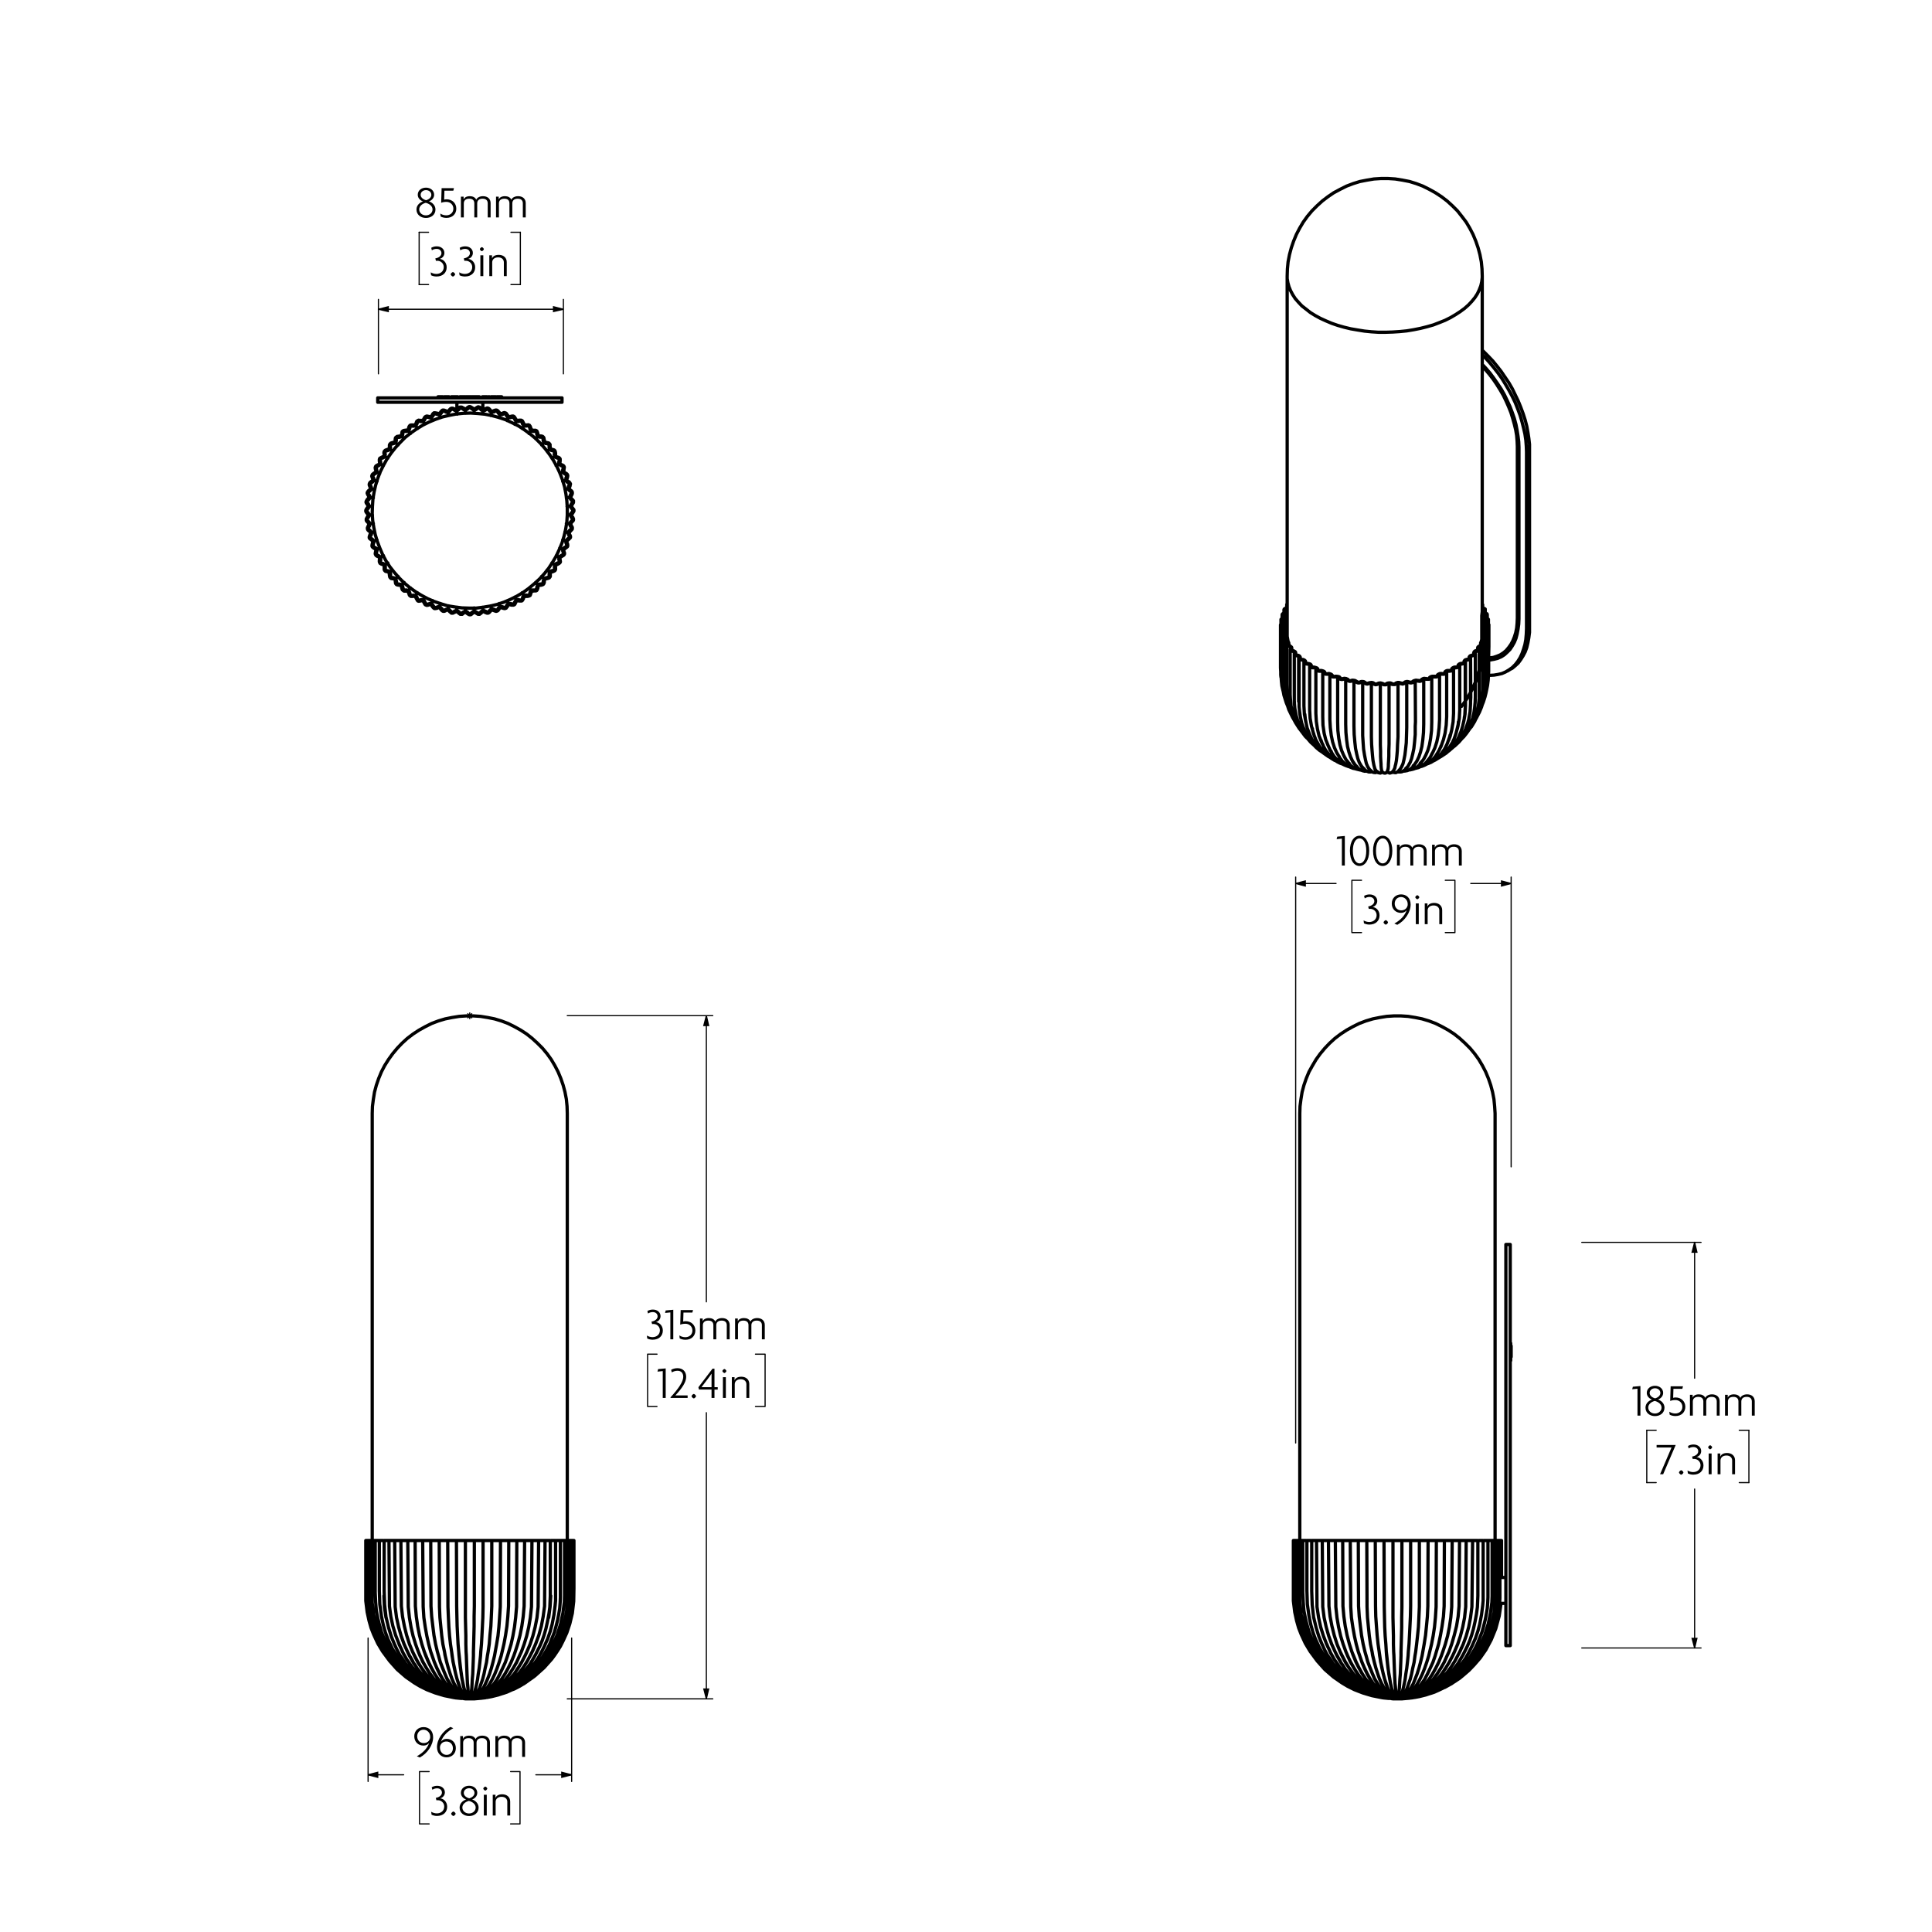 <?xml version="1.0" encoding="UTF-8"?>
<svg id="Layer_1" xmlns="http://www.w3.org/2000/svg" version="1.1" viewBox="0 0 841.89 841.89">
  <!-- Generator: Adobe Illustrator 29.5.0, SVG Export Plug-In . SVG Version: 2.1.0 Build 137)  -->
  <defs>
    <style>
      .st0 {
        stroke-width: 1.42px;
      }

      .st0, .st1 {
        stroke-linecap: round;
        stroke-linejoin: round;
      }

      .st0, .st1, .st2 {
        fill: none;
        stroke: #000;
      }

      .st1, .st2 {
        stroke-width: .51px;
      }

      .st2 {
        stroke-miterlimit: 10;
      }
    </style>
  </defs>
  <path class="st0" d="M204.8,740.29h-.1M206.2,740.29h-.1M206.1,740.29h-.1M205.9,740.29h-.2M205.7,740.29h-.1M205.6,740.29h-.1M205.2,740.29h0M205.1,740.29h0M205.5,740.29h-.2M205.1,740.29h-.1M205,740.29h-.1M206.6,740.29h0M249.4,671.29h.5M206.6,740.29h0M159.6,671.29h.5M248.6,671.29h.8M206.6,740.29h0M160.1,671.29h.7M160.9,671.29h1.1M247.4,671.29h1.2M206.6,740.29h-.1M206.8,740.29h-.2M246,671.29h1.4M206.5,740.29h0M207.2,740.19l-.7.1M162.1,671.29h1.4M244.3,671.29h1.7M206.5,740.29h-.1M207.3,740.19l-.8.1M163.6,671.29h-.1,1.6M242.4,671.29h1.8M206.4,740.29h-.1M207.8,740.09l-1.4.2M165.3,671.29h1.8M240.2,671.29h1.9M206.3,740.29h-.1M210.6,739.69l-4.3.6M167.4,671.29h2.1M167.3,695.39l.2,4.8.7,4.7M237.5,671.29h2.3M206.2,740.29h-.1M213.6,738.69l-2.9,1-4.5.6M240,695.39l-.3,4.8-.6,4.7M169.5,671.29h2.5M177.6,719.79l.8,1.7,1.5,2.6M169.5,672.13l.2,27.76.6,4.5.9,4.2,1.2,4,1.5,3.8.2.6M172,671.29h2.7M179.9,723.99l-1.6-2.8-.7-1.4M202.8,740.19l-1.1-.1-1.8-.4M186.2,730.29l1.2,1.5,2,2,2.1,1.8,2.2,1.4,2.2,1.3,2.5.9M179.8,719.79l.8,1.7,1.5,2.9,1.7,2.6,1.7,2.5.5.6M172,672.13l.2,28.06.6,4.7M172.8,704.89l.9,4.1,1.1,3.9,1.3,3.6,1.5,3.3M234.7,671.29h2.8M206.1,740.29h-.1M215.1,737.89l-.7.4-4.1,1.4-4.2.6M237.5,672.13l-.2,27.76-.6,4.5-.8,4.2-1.1,4-1.4,3.8-1.5,3.4M174.7,671.29h3M186.3,730.39l-.9-1.2-1.8-2.5-1.6-2.6-1.5-2.9-.7-1.4M182.3,719.79l.7,1.7,1.4,2.9,1.5,2.6,1.5,2.5,1.7,2.3,1.8,2,1.9,1.8,2,1.4,2,1.3,3.4,1.4,3.4.6M174.7,672.13l.2,27.76.5,4.5.8,4.2,1,4,1.2,3.8,1.4,3.4M231.8,671.29h2.9M206,740.29h-.1M216.1,736.79l-.3.2-2.2,1.3-3.8,1.4-3.8.6M229.6,719.79l-.8,1.7-1.5,2.9-1.6,2.6-.4.5M234,704.89l-.8,4.1-1,3.9-1.2,3.6-1.4,3.3M234.7,672.13l-.2,28.06-.5,4.7M204.5,740.29h.1M204.6,740.29h.1M228.6,671.29h3.2M205.9,740.29h-.2M227.2,719.79l-.8,1.7-1.3,2.9-1.5,2.6-1.6,2.5-1.7,2.3-1.8,2-1.9,1.8-1.9,1.4-2,1.3-3.4,1.4-3.4.6M231.1,704.89l-.7,4.1-.9,3.9-1.1,3.6-1.2,3.3M231.8,672.13l-.2,28.06-.5,4.7M177.7,671.29h3.2M203.6,740.29l-1.3-.2-2.9-.7-2.7-1.2-2.1-1.3-1.9-1.6-1.9-1.8-1.8-2-1.7-2.3-1.6-2.5-1.5-2.6-1.3-2.9-.6-1.4M184.9,719.79l.7,1.7,1.2,2.9,1.3,2.6,1.4,2.5,1.5,2.3,1.5,2,1.7,1.8,1.7,1.4,1.8,1.3,3,1.4,3,.6M177.7,672.13l.2,28.06.5,4.7M178.4,704.89l.7,4.1.9,3.9,1.1,3.6,1.2,3.3M225.2,671.29h3.4M205.7,740.29h-.1M224.5,719.79l-.6,1.7-1.2,2.9-1.3,2.6-1.4,2.5-1.5,2.3-1.6,2-1.7,1.8-1.7,1.4-1.8,1.3-2.9,1.4-3.1.6M228.6,672.13l-.2,27.76-.4,4.5-.6,4.2-.8,4-1,3.8-1.1,3.4M180.9,671.29h3.3M203.7,740.29l-1.1-.2-2.5-.7-2.5-1.2-1.8-1.3-1.7-1.6-1.7-1.8-1.6-2-1.5-2.3-1.4-2.5-1.3-2.6-1.2-2.9-.5-1.4M187.7,719.79l.6,1.7,1,2.9,1.1,2.6,1.2,2.5,1.3,2.3,1.4,2,1.4,1.8,1.5,1.4,1.5,1.3,2.6,1.4,2.6.6M180.9,672.13l.1,27.76.4,4.5.6,4.2.8,4,1,3.8,1.1,3.4M221.7,671.29h3.5M205.6,740.29h-.1M221.7,719.79l-.5,1.7-1,2.9-1.2,2.6-1.2,2.5-1.2,2.3-1.4,2-1.4,1.8-1.5,1.4-1.5,1.3-2.6,1.4-2.6.6M224.7,704.89l-.5,4.1-.7,3.9-.8,3.6-1,3.3M225.2,672.13l-.1,28.06-.4,4.7M184.2,671.29h3.5M203.9,740.29l-1-.2-2.2-.7-2.1-1.2-1.5-1.3-1.5-1.6-1.5-1.8-1.3-2-1.3-2.3-1.2-2.5-1.1-2.6-1-2.9-.5-1.4M190.6,719.79l.5,1.7.8,2.9,1,2.6,1,2.5,1,2.3,1.1,2,1.2,1.8,1.3,1.4,1.2,1.3,2.2,1.4,2.1.6M184.2,672.13l.2,28.06.3,4.7M184.7,704.89l.6,4.1.7,3.9.8,3.6.9,3.3M218.1,671.29h3.6M205.5,740.29h-.2M218.8,719.79l-.4,1.7-.9,2.9-.9,2.6-1,2.5-1.1,2.3-1.1,2-1.2,1.8-1.2,1.4-1.3,1.3-2.1,1.4-2.1.6M221.7,672.13l-.1,27.76-.3,4.5-.4,4.2-.6,4-.7,3.8-.8,3.4M187.7,671.29h3.7M204,740.29l-.8-.2-1.8-.7-1.7-1.2-1.3-1.3-1.3-1.6-1.1-1.8-1.2-2-1-2.3-1-2.5-1-2.6-.8-2.9-.4-1.4M193.7,719.79l.3,1.7.7,2.9.7,2.6.8,2.5.8,2.3.9,2,.9,1.8,1,1.4,1,1.3,1.7,1.4,1.7.6M187.7,672.13l.1,27.76.3,4.5.5,4.2.5,4,.7,3.8.8,3.4M214.3,671.29h3.8M205.3,740.29h-.2M215.8,719.79l-.3,1.7-.7,2.9-.7,2.6-.8,2.5-.9,2.3-.9,2-.9,1.8-.9,1.4-1,1.3-1.7,1.4-1.7.6M217.7,704.89l-.3,4.1-.4,3.9-.6,3.6-.6,3.3M218.1,672.13l-.1,28.06-.3,4.7M191.4,671.29h3.7M204.2,740.29l-.7-.2-1.4-.7-1.3-1.2-1.1-1.3-.9-1.6-1-1.8-.9-2-.8-2.3-.8-2.5-.7-2.6-.7-2.9-.2-1.4M204.3,740.29h-.1M196.8,719.79l.2,1.7.5,2.9.5,2.6.6,2.5.6,2.3.6,2,.7,1.8.7,1.4.7,1.3,1.2,1.4,1.2.6M191.4,672.13l.1,28.06.2,4.7M191.7,704.89l.4,4.1.4,3.9.5,3.6.7,3.3M210.5,671.29h3.8M205.1,740.29h-.1M212.7,719.79l-.3,1.7-.4,2.9-.6,2.6-.5,2.5-.6,2.3-.7,2-.6,1.8-.7,1.4-.7,1.3-1.2,1.4-1.3.6M214.3,672.13v27.76l-.2,4.5-.2,4.2-.4,4-.3,3.8-.5,3.4M195.1,671.29h3.8M204.3,740.29l-.4-.2-1.1-.7-.9-1.2-.8-1.3-.7-1.6-.6-1.8-.7-2-.6-2.3-.5-2.5-.6-2.6-.4-2.9-.2-1.4M199.9,719.79l.2,1.7.3,2.9.3,2.6.3,2.5.4,2.3.4,2,.4,1.8.4,1.4.4,1.3.7,1.4.8.6M195.1,672.13l.1,28.06.2,4.7M195.4,704.89l.2,4.1.3,3.9.4,3.6.5,3.3M198.9,671.29h3.9M204.5,740.29l-.3-.2-.6-.7-.6-1.2-.4-1.3-.5-1.6-.4-1.8-.4-2-.3-2.3-.4-2.5-.3-2.6-.3-2.9-.1-1.4M204.6,740.29h-.1M203.1,719.79l.1,1.7.1,2.9.1,2.6.1,2.5.1,2.3.1,2,.2,1.8.1,1.4.2,1.3.2,1.4.2.6M198.9,672.13l.1,27.76.1,4.5.1,4.2.2,4,.2,3.8.3,3.4M206.7,671.29h3.8M205,740.29h-.2M209.5,719.79l-.1,1.7-.3,2.9-.3,2.6-.4,2.5-.3,2.3-.4,2-.4,1.8-.4,1.4-.5,1.3-.7,1.4-.7.6M210.4,704.89l-.2,4.1-.2,3.9-.2,3.6-.3,3.3M210.5,672.13v28.06l-.1,4.7M202.8,671.29h3.9M204.6,740.29v-.2l-.3-.7-.1-1.2-.2-1.3-.1-1.6-.2-1.8-.1-2-.1-2.3-.1-2.5-.1-2.7-.1-2.8-.1-1.4M204.8,740.29h-.2M206.3,719.79v1.7l-.1,2.9-.1,2.6-.1,2.5-.2,2.3-.1,2-.1,1.8-.2,1.5-.1,1.2-.2,1.4-.3.6M206.7,672.13v27.76l-.1,4.5v4.2l-.1,4-.1,3.8-.1,3.4M202.8,672.13v32.76M202.8,704.89l.1,4.1.1,3.9v3.6l.1,3.3M247.2,485.19l-.1-3.1-.3-3.1-.6-3.1-.8-3-1-2.9-1.2-2.9-1.4-2.7-1.6-2.7-1.8-2.5-2-2.4-2.2-2.2-2.3-2.1-2.4-1.9-2.6-1.7-2.7-1.5-2.8-1.4-2.9-1.1-3-.9-3-.6-3.1-.5-3.1-.2h-3.1l-3.1.2-3.1.5-3,.6-3,.9-2.9,1.1-2.8,1.4-2.7,1.5-2.6,1.7-2.5,1.9-2.3,2.1-2.1,2.2-2,2.4-1.8,2.5-1.7,2.7-1.4,2.7-1.2,2.9-1,2.9-.8,3-.5,3.1-.4,3.1-.1,3.1M162.2,485.19v186.1M247.2,671.29v-186.1M206.6,740.19h.3M206.7,740.19h.3M206.8,740.19h.3M206.8,740.19h.3M206.4,740.29h.1M202.9,740.29h.1M206.4,740.29h.2M205,740.29h.1M204.4,740.29h.1M204.9,740.29h0M202.9,740.29h.1M159.4,671.29v26.3l.6,4.9.8,3.7.9,3.2,1.1,2.8,1.8,3.9,2.1,3.5,3.1,4.2,3.3,3.7,3.8,3.3,1.6,1.1,2,1.4,2.5,1.5,3,1.5,3.6,1.4,4,1.2,4.5.9,1.9.2M223,736.39l1.1-.4,2.5-1.3,2.3-1.4,4.3-3.1,3.9-3.5,3.3-3.7,1.4-1.9,1.2-1.8,1.2-1.9,1.3-2.6,1.5-3.3,1.3-3.9,1.1-4.6.6-5.2.1-5.7v-20.8M212.2,739.69l2.1-.4,2.8-.7,1.5-.5,1-.3.6-.2.6-.2,2-.9,2.5-1.2,3-1.6,4.4-3.1,4.3-3.9,2.6-2.9,2.5-3.3,2-3.3,1.9-3.8,1.4-3.6,1-3.3.7-3.2.5-3.2.2-1.9.1-2v-24.9M208.7,740.09l2.1-.2.8-.1M206.4,740.29h.2M159.5,671.29v20.7l.1,5.6.6,4.9.8,3.7.9,3.2,1,2.8,1.8,3.9,2.1,3.5,3.1,4.2,3.4,3.7,3.7,3.3,1.6,1.1,2,1.4,2.5,1.5,3,1.5,3.5,1.4,4.1,1.2,4.5.9.6.1M210.6,739.89l1.3-.2,5.4-1.2,5.4-2,5.1-2.7,4.7-3.3,4.3-4,3.7-4.4,3-4.6,2.3-4.6,1.6-4.3,1-4.1.7-4,.2-2,.1-2.1v-25.1M202.9,740.29h.2M202.4,740.19l.4.1M160.1,671.29v26.3l.6,4.9.7,3.7,1,3.2,1,2.8,1.8,3.9,2.1,3.5,3,4.2,3.3,3.7,3.7,3.3,1.6,1.1,2,1.4,2.4,1.5,3,1.5,3.5,1.4,4,1.2,4.5.9.4.1M202.1,740.19l1,.1M160.9,671.29v21.6l.1,5.8.7,5.1.9,3.8,1.1,3.3,1.2,2.9,2.1,4.2,2.4,3.8,2.2,2.8,2.1,2.4,2,1.9,1.9,1.7,2.3,1.7,2.3,1.6,2.6,1.5,3.4,1.6,3.1,1.1,3.5,1,4,.8,2.1.2M214.6,739.09l2.9-.7,5.4-2.2,5.2-2.9,3.3-2.3,3.1-2.7,2.9-3.1,2.6-3.2,2.2-3.5,1.7-3.2,1-2.1.7-1.9.6-1.5.4-1.4.5-1.8.5-2.3.5-2.7.3-2.8.2-3v-24.5M206.8,740.29l.5-.1M206.6,740.29l3.4-.3.4-.1M206.4,740.29h.1M210.4,739.89l3.4-.6,3.9-1.1,3.9-1.6,3.8-2,3.4-2.2,3-2.3,2.4-2.3,2.1-2.3,1.7-2.2,1.8-2.5,1.7-2.9,1.7-3.2,1.4-3.5,1.1-3.4,1.1-4.9.5-4.7.1-2.7v-24.2M202.4,740.19l.7.1M162.1,671.29v21.5l.1,5.7.6,5,.9,3.7.9,3.2,1.1,2.8,1.9,4.1,2.2,3.7,2.4,3.3,2.7,3.1,3.1,2.9,3.3,2.6,1.4.9,1.3.8,1.2.7,1.3.7,1.7.8,2.8,1.1,3.4,1.1,4.1.8,2,.2M206.5,740.29l4-.4.3-.1M210.8,739.79l3.7-.8,3.6-1.1,3.2-1.4,3.1-1.7,3-1.9,4-3.4,3.6-3.8,3.1-4.1,2.6-4.5,2.1-4.7,1.5-4.8,1-4.7.6-4.7.1-2.7v-24.2M202.4,740.19l.8.1M163.5,671.29v22.7l.2,4.2.3,3.7.6,3.1.6,2.5.6,2.1.5,1.8.6,1.4.5,1.2.8,1.8,1.1,2.2,2.4,4.1,2.9,3.8,2.2,2.3,2.1,2.1,2.1,1.7,1.5,1.1,1.4,1,1.7,1,2.3,1.2,2.9,1.3,3.6,1.3,4.1.9.8.1M206.3,740.29l3.7-.4.5-.1M210.5,739.79l2.8-.6,2.8-.8,1.7-.6,1.7-.8,2-1,2.1-1.2,2.3-1.5,2.4-2,2.5-2.3,2.2-2.4,1.9-2.3,1.5-2.2,1.1-1.9,1-1.7,1.1-2.2.9-2.3,1.1-2.8.7-2.5.7-2.8.5-2.6.4-2.4.2-2.6.1-2.3v-24.7M202.8,740.19l.5.1M165.3,671.29v22l.2,5.8.7,5.1.8,3.8.9,3.2,1.1,3,1.9,4.1,2.2,3.7,1.5,2.2,1.4,1.8,1.2,1.4.9,1,1.4,1.3,1.7,1.6,2,1.6,1.8,1.3,1.7,1.1,1.5.8,1.4.8,1.7.7,2.2.8,2.7.8,3.3.7,1.6.2M206.2,740.29l4-.4.3-.1M210.5,739.79l3.4-.8,3.4-1.3,3-1.5,3.4-2.1,2.7-2.2,2.1-1.9,1.2-1.2.8-1,.7-.7.8-1.1,1.2-1.6,1.3-1.9,1.4-2.5,1.3-2.6,1.5-3.4,1.1-3.2.8-3,.8-4.2.5-4,.2-2.1v-26.2M202.8,740.19l.6.1M167.4,671.29v22.1l.2,5.9.6,5.3,1.1,4.6,1.2,3.9,1.3,3.2,1.2,2.6,1.1,2.1,1.1,1.6,1.4,2.2,2,2.5,2.1,2.4,2.1,1.9,1.9,1.6,1.5,1.1,1.6,1.1,1.7,1,1.9.9,2.3,1,2.8.9,3.2.7,1.6.2M213.5,738.89l.3-.1,3.1-1.3,2.6-1.4,2.1-1.3,1.5-1.2,1.3-1,1.3-1.3,1.8-1.9,1.9-2.2,1.8-2.4,2.2-3.8,1.8-3.6,1-2.3.9-2.6.8-2.8.7-3.2.6-3.2.4-3,.1-2.4.1-2.5v-24.1M202.8,740.19l.6.1M173.9,716.39h0v.1l.1.1v.1l.1.1.3.8.5,1,.7,1.6,1.7,3,1.9,2.7,1.8,2.3,1.7,2,1.8,1.8,2.2,1.8,2.4,1.7,2.7,1.6,2.4,1.1,2.8,1,3.1.7,1.4.2M179.9,723.99h0v.1l.1.2.3.5.6.8.5.8.5.8,1.3,1.6,1,1.2,1,1.1,1.1,1.1,1.2,1.1,1.3,1.1,1.9,1.4,1.9,1.2,2.2,1.1,2.5,1,2.7.7M215,737.99l.8-.4,1.5-.8,1.1-.7.8-.5.9-.7,2-1.6,2.1-2.1,2.3-2.5,1.8-2.5,1.5-2.4,1.9-3.6.5-1,.3-.7.1-.4h.1v-.1M186.3,730.39l-.2-.2v-.1h-.1.1v.1l.1.1.4.5.6.7.6.7,1.4,1.3,2.4,2.1,1.1.8,1.4.9,1.8.9,2.2,1,2,.5M216,736.89l.5-.3,1-.7.7-.5.8-.7,1.7-1.5,1.7-1.8,1.6-1.9,1.3-1.9.3-.4.1-.2v-.1h.1"/>
  <path class="st0" d="M205.1,179.99l3.1.2,3.1.3,3,.6,3,.8,3,1,2.8,1.3,2.8,1.4,2.6,1.7,2.5,1.8,2.4,2,2.2,2.2,2,2.3,1.9,2.5,1.7,2.6,1.5,2.7,1.3,2.8,1.1,2.9.9,3,.6,3.1.4,3,.2,3.1v3.1l-.2,3.1-.5,3.1-.7,3-.9,3-1.2,2.9-1.3,2.8-1.6,2.7-1.7,2.6-1.9,2.4-2.1,2.3-2.3,2.1-2.4,2-2.5,1.8-2.7,1.6-2.8,1.4-2.8,1.2-3,1-3,.7-3,.5-3.1.4h-3.1l-3.1-.1-3.1-.4-3.1-.5-3-.9-2.9-1-2.8-1.2-2.8-1.5-2.6-1.6-2.5-1.8-2.4-2-2.2-2.2-2.1-2.4-1.9-2.4-1.7-2.6-1.5-2.8-1.2-2.8-1.1-2.9-.9-3-.6-3-.5-3.1-.2-3.1.1-3.1.2-3.1.5-3,.7-3.1.9-2.9,1.1-2.9,1.4-2.8,1.5-2.7,1.8-2.6,1.9-2.4,2.1-2.3,2.2-2.2,2.4-1.9,2.6-1.8,2.6-1.6,2.8-1.4,2.9-1.2,2.9-1,3-.7,3.1-.6,3.1-.3,3.1-.1M199.1,178.49v-3.2M210.4,178.49v-3.2M191.5,264.39l.1-.1.1-.3.1-.6.2-.4M181.1,259.59l.2-.4.6-.9M161.8,231.99h.4l1-.3M161.2,228.29l.1-.1h.4l.5-.1h.5M248.3,228.29l-.2-.1h-.3l-.6-.1h-.4M245.3,239.29l-.4-.1-1-.4M221.5,263.09l-.1-.4-.4-.9M175,254.89l.3-.3.8-.8M178,257.39l.1-.1.2-.3.3-.5.3-.3M162.8,235.69h.2l.3-.1.6-.2.4-.1M241.8,246.09l-.4-.2-.9-.6M243.7,242.79h-.1l-.3-.2-.6-.3-.3-.2M225,261.49l-.1-.1-.1-.3-.3-.6-.2-.3M217.9,264.39v-.1l-.1-.3-.2-.6-.1-.4M239.6,249.29l-.1-.1-.3-.2-.5-.4-.3-.2M184.4,261.49l.1-.1.2-.3.2-.6.2-.3M187.9,263.09l.2-.4.4-1M228.3,259.59l-.2-.4-.6-.9M202.8,266.39v-.5l.1-.6v-.3M206.6,266.39v-1.5M195.2,265.39l.1-.1v-.4l.2-.5v-.4M199,266.09v-.4l.2-1.1M167.7,246.09h.1l.3-.2.5-.3.4-.3M237.1,252.19l-.3-.3-.8-.7M169.9,249.29l.3-.3.8-.6M172.3,252.19l.1-.1.3-.2.4-.4.4-.3M210.5,266.09l-.1-.2v-.3l-.1-.6v-.4M214.2,265.39l-.1-.4-.2-1M231.5,257.39l-.1-.1-.2-.3-.4-.5-.2-.3M234.4,254.89l-.1-.1-.2-.2-.4-.5-.3-.3M164.1,239.29h.2l.3-.1.5-.3.4-.1M165.8,242.79l.3-.2,1-.5M246.6,235.69h-.1l-.3-.1-.6-.2-.4-.1M247.6,231.99h-.4l-1-.3M160.8,224.39h1.5M248.6,224.39h-1.4M160.8,220.59h.5l.6.1h.4M248.6,220.59h-.5l-.6.1h-.4M161.2,216.79h.4l1.1.2M248.3,216.79h-.4l-1.1.2M161.8,212.99l.2.1h.3l.6.2h.3M162.8,209.29l.4.1,1.1.4M247.6,212.99l-.1.1h-.4l-.5.2h-.4M246.6,209.29l-.4.1-1,.4M245.3,205.69l-.1.1-.3.1-.6.2-.3.2M164.1,205.69l.2.1.3.1.5.2.4.2M165.8,202.19l.3.2,1,.5M243.7,202.19l-.4.2-1,.5M167.7,198.89l.1.1.3.2.5.3.4.2M241.8,198.89l-.1.1-.3.2-.5.3-.4.2M239.6,195.79l-.3.2-.9.7M169.9,195.79l.1.1.3.2.4.3.3.3M175,190.09l.1.1.3.3.4.4.2.3M172.3,192.79l.3.3.9.8M237.1,192.79l-.1.1-.2.3-.5.4-.3.3M234.4,190.09l-.1.1-.2.3-.4.4-.3.3M181.1,185.49l.1.1.2.3.3.5.2.4M178,187.69l.2.3.7.9M231.5,187.69l-.3.3-.7.9M228.3,185.49v.1l-.2.3-.3.5-.3.3M187.9,181.89l.1.2.1.3.2.5.2.4M184.4,183.59l.2.3.5.9M199,178.99v.4l.2,1.1M225,183.59l-.2.3-.5,1M206.6,178.59v1.5M202.8,178.59v.5l.1.6v.4M221.5,181.89v.2l-.2.3-.2.5-.1.4M217.9,180.59l-.1.4-.3,1M195.2,179.59l.1.2v.3l.2.6v.4M191.5,180.59l.1.4.4,1M214.2,179.59v.2l-.1.3-.1.6-.1.4M210.5,178.99l-.1.4-.1,1M240,195.49l-.2-.3-.1-.9v-.6l-.2-.2-.1-.2-.2-.2-.2-.1-.5-.1h-.1l-.4-.1-.3-.1-.2-.2M237.5,192.49l-.2-.2-.2-.9-.1-.6-.1-.2-.2-.2-.2-.2-.2-.1-.5-.1h-.8l-.3-.2M234.7,189.79l-.2-.3-.2-.8-.2-.6-.1-.2-.2-.2-.2-.1-.2-.1h-1.1l-.3-.1-.2-.1M231.8,187.29l-.3-.2-.3-.9-.2-.5-.2-.2-.1-.2-.3-.1-.2-.1-.5.1h-.8l-.3-.1M228.6,185.09l-.2-.2-.4-.8-.3-.6-.2-.2-.2-.1-.2-.1h-.9l-.4.1h-.3l-.3-.1M225.2,183.09l-.2-.1-.5-.8-.3-.5-.2-.2-.2-.1-.2-.1h-.3l-.5.1h-.1l-.4.2h-.3l-.3-.1M221.7,181.49l-.2-.2-.6-.7-.3-.5-.2-.1-.3-.1-.2-.1h-.2l-.6.2-.4.2h-.6M218.1,180.19l-.3-.2-.6-.7-.4-.4-.2-.1-.2-.1h-.5l-.5.2h-.1l-.4.2-.3.1h-.3M214.3,179.19l-.3-.1-.6-.7-.4-.4-.3-.1-.2-.1h-.2l-.3.1-.5.2v.1l-.4.2-.3.1h-.3M210.5,178.49l-.3-.1-.7-.6-.4-.3-.3-.1-.2-.1h-.3l-.2.1-.5.3-.4.3-.2.1-.3.1M206.7,178.19l-.3-.1-.8-.5-.5-.3-.2-.1h-.5l-.2.1-.5.3v.1l-.4.3-.2.1-.3.1M202.8,178.19l-.3-.1-.8-.4-.5-.3h-.8l-.2.1-.4.4-.3.4-.3.1-.3.1M198.9,178.49h-.3l-.8-.4-.5-.2h-.6l-.2.1-.2.1-.4.4-.3.4-.2.2-.3.1M195.1,179.19h-.3l-.8-.3-.6-.2h-.5l-.2.1-.2.2-.4.4v.1l-.2.3-.3.2-.2.2M191.4,180.19h-.3l-.9-.2-.6-.1h-.5l-.2.2-.2.1-.3.5-.2.4-.2.2-.3.2M187.7,181.49l-.3.1-.9-.2-.5-.1-.3.1-.2.1-.2.1-.2.2-.3.5-.2.4-.1.3-.3.1M184.2,183.09l-.3.1h-.9l-.6-.1-.2.1-.2.1-.2.2-.2.1-.2.5v.1l-.2.4-.1.3-.2.2M180.9,185.09l-.3.1h-1.5l-.3.1-.2.1-.1.2-.2.2-.2.5v.1l-.1.4-.1.3-.2.2M177.7,187.29l-.3.1-.9.1-.6.1-.2.1-.2.2-.2.1-.1.2-.1.6-.1.5-.1.3-.2.2M174.7,189.79l-.2.2-.9.1-.6.1-.2.2-.2.1-.2.2-.1.2-.1.6v.8l-.2.2M172,192.49l-.3.2-.8.2-.6.2-.2.2-.2.2-.1.2-.1.2v1l-.1.3-.1.3M169.5,195.49l-.2.2-.9.3-.5.2-.2.2-.2.2-.1.2-.1.3v.5l.1.1v.7l-.1.3M167.3,198.69l-.2.2-.9.4-.5.3-.2.1-.1.2-.1.3v.8l.1.4v.3l-.1.3M165.3,201.99l-.1.3-.8.4-.5.3-.2.2-.1.3-.1.2v.2l.1.6.2.5v.2l-.1.3M163.7,205.49l-.2.3-.7.5-.5.4-.1.2-.1.2-.1.3v.2l.2.5v.1l.2.4v.6M162.4,209.19l-.2.3-.7.5-.4.4-.1.3-.1.2v.5l.2.5v.1l.2.3.1.3v.3M161.4,212.89l-.1.3-.7.6-.4.5-.1.2-.1.3v.2l.1.2.2.5.1.1.2.4.1.2v.3M160.7,216.69l-.1.3-.6.7-.3.5-.1.2-.1.3v.2l.1.3.3.4v.1l.3.3.1.3.1.3M160.4,220.59l-.1.3-.5.7-.3.5-.1.3v.5l.1.2.3.4v.1h.1l.3.3.1.3.1.3M160.4,224.49l-.1.3-.4.8-.3.5v.7l.1.2.4.5.4.3.1.2.1.3M160.7,228.29v.3l-.4.9-.2.5v.5l.1.2.1.3.4.3v.1l.4.2.2.3.1.2M161.4,232.09v.4l-.3.8-.2.6v.5l.1.2.2.2.4.3.1.1.3.2.2.2.2.3M162.4,235.89v.3l-.2.9-.1.5v.5l.2.3.1.1.5.4.4.2.2.2.2.2M163.7,239.49l.1.3-.2.9-.1.6.1.3.1.2.1.2.2.2.4.2h.1v.1l.4.1.3.2.1.2M165.3,242.99l.1.3-.1.9v.6l.1.3.1.2.1.2.2.1.5.3h.1l.4.1.3.2.2.2M167.3,246.39l.1.3v1.5l.1.2.1.2.2.2.2.2.5.1h.1l.4.1.3.2.2.2M169.5,249.59l.1.2.1.9.1.6.1.3.2.2.1.1.2.2.6.1h.5l.3.1.2.2M172,252.49l.2.3.1.9.1.6.2.2.1.2.2.1.2.1.6.1h.5l.3.1.2.2M174.7,255.29l.2.2.2.9.2.6.2.2.2.1.2.2.2.1h1.3l.3.2M177.7,257.79l.2.2.3.8.2.6.2.2.2.1.2.2h.9l.4-.1.3.1.3.1M180.9,259.99l.2.2.4.8.3.5.1.2.2.2.3.1h.2l.6-.1.4-.1h.3l.3.1M184.2,261.89l.3.2.4.8.3.5.2.2.3.1.2.1h.2l.6-.1v-.1l.4-.1h.3l.3.1M187.7,263.59l.3.1.5.8.4.4.2.2.2.1h.5l.5-.1h.1l.4-.2.3-.1.3.1M191.4,264.89l.3.1.5.7.4.4.3.2.2.1h.5l.5-.2v-.1l.4-.2h.6M195.1,265.89l.3.1.6.6.5.4.2.2h.7l.5-.3h.1l.4-.2.2-.1h.3M198.9,266.59h.3l.7.6.5.4.2.1h.8l.4-.3.1-.1.3-.3.3-.1h.3M202.8,266.89l.3.1.7.5.5.3.3.1h.5l.2-.1.4-.3.1-.1.3-.3.3-.1.3-.1M206.7,266.89h.3l.8.5.5.3h.7l.2-.2.5-.3v-.1l.3-.3.2-.2h.3M210.5,266.59h.3l.9.4.5.2h.5l.2-.1.2-.1.4-.4.1-.1.2-.3.3-.2.2-.1M214.3,265.89h.4l.8.3.6.2h.2l.3-.1.2-.1.2-.1.3-.4.1-.1.2-.4.2-.2.3-.1M218.1,264.89l.3-.1.9.3.5.1h.3l.2-.1.3-.1.1-.2.3-.4h.1v-.1l.2-.4.2-.2.2-.1M221.7,263.59l.3-.1.9.2h.9l.2-.1.2-.1.2-.2.2-.5.1-.1.1-.4.2-.2.2-.2M225.2,261.89l.3-.1.9.1h.9l.2-.1.2-.2.1-.2.3-.5.1-.5.2-.2.2-.2M228.6,259.99l.3-.1h.9l.6-.1.2-.1.2-.1.2-.1.1-.2.2-.6.1-.5.2-.2.2-.2M231.8,257.79l.2-.2.9-.1h.6l.3-.1.2-.2.1-.2.1-.2.2-.5v-.5l.1-.3.2-.2M234.7,255.29l.3-.2.9-.1.6-.2.2-.1.2-.2.1-.2.1-.2.1-.5v-.5l.1-.3.2-.3M237.5,252.49l.2-.2.9-.2.6-.2.2-.1.1-.2.2-.2.1-.2v-1.4l.2-.2M240,249.59l.2-.3.8-.2.6-.3.2-.1.1-.2.2-.3v-.8l-.1-.4.1-.3.1-.3M242.2,246.39l.2-.2.8-.4.5-.3.2-.2.2-.2.1-.2v-.2l-.1-.6v-.1l-.1-.4v-.3l.1-.3M244.1,242.99l.2-.2.8-.5.5-.3.2-.2.1-.2.1-.2v-.3l-.1-.5-.1-.1-.1-.4v-.3l.1-.3M245.8,239.49l.1-.2.8-.6.4-.3.2-.2.1-.3v-.4l-.1-.6-.2-.4-.1-.3.1-.3M247.1,235.89l.1-.3.7-.6.4-.4.2-.2.1-.2v-.5l-.2-.5-.1-.1-.2-.4v-.6M248.1,232.09l.1-.2.6-.7.4-.4.2-.3v-.7l-.3-.5-.2-.4-.1-.3v-.3M248.8,228.29v-.3l.6-.7.4-.4.1-.3v-.5l-.1-.2-.2-.5h-.1l-.3-.4-.1-.2v-.3M249.1,224.49l.1-.3.5-.8.3-.5.1-.2v-.5l-.1-.2-.4-.5-.3-.4-.1-.2-.1-.3M249.1,220.59v-.3l.5-.8.3-.5v-.8l-.2-.2-.3-.4h-.1l-.3-.3-.2-.3v-.3M248.8,216.69v-.3l.4-.8.2-.5v-.6l-.1-.2-.1-.2-.4-.4h-.1l-.3-.3-.2-.2-.1-.3M248.1,212.89v-.3l.3-.8.1-.6.1-.3-.1-.2-.1-.2-.1-.2-.4-.4h-.1l-.4-.2-.2-.2-.1-.3M247.1,209.19l-.1-.3.3-.9.1-.6v-.2l-.1-.3-.1-.2-.2-.2-.4-.3h-.1l-.4-.2-.2-.2-.1-.3M245.8,205.49l-.1-.3.1-.9.1-.5v-.3l-.1-.2-.1-.2-.2-.2-.5-.3h-.1l-.4-.2-.2-.1-.2-.3M244.1,201.99l-.1-.3.1-.9v-.8l-.1-.2-.2-.2-.2-.2-.5-.2-.5-.1-.2-.2-.2-.2M242.2,198.69l-.1-.3v-.9l-.1-.6-.1-.3-.1-.2-.1-.1-.2-.2-.6-.2-.5-.1-.2-.1-.2-.2M234.4,190.09l.7.4h.9l.3.1.2.2.1.4.1.5v.3l.1.4.3.4M237.1,192.79l.7.5h.5l.3.1.3.1.2.2.2.4v1.2l.3.5M239.6,195.79l.6.5.5.1h.4l.2.2.2.2.1.4v.5l-.1.3.1.4.2.5M241.8,198.89l.5.5.5.2.4.1.3.2.1.2.1.4-.1.5-.1.3v.5l.2.4M243.7,202.19l.5.6.5.2.3.1.3.2.1.3v.4l-.1.5-.1.3v.4l.1.5M245.3,205.69l.5.6.4.3.4.1.2.3.1.2v.4l-.2.5-.1.3v.9M246.6,209.29l.4.7.5.3.3.1.2.3.1.3-.1.3-.2.5-.1.3-.1.4v.5M247.6,212.99l.4.7.4.3.3.2.2.3v.3l-.1.4-.2.4-.1.3-.2.4v.5M248.3,216.79l.3.7.4.4.2.2.2.3v.3l-.1.3-.2.4-.2.3-.2.4-.1.5M248.6,220.59l.3.7.3.4.2.3.2.3v.3l-.1.3-.3.4-.3.3-.2.3-.1.5M248.6,224.39l.2.8.3.4.2.3.1.3v.3l-.1.3-.4.4-.2.2-.3.4-.1.5M248.3,228.29l.1.7.3.5.2.3.1.3-.1.3-.2.3-.4.3-.2.2-.3.4-.2.4M247.6,231.99l.1.8.2.5.2.3v.6l-.3.3-.4.3-.2.2-.3.3-.3.4M246.6,235.69v.8l.2.5.1.3.1.3-.1.3-.3.3-.4.3-.3.1-.3.3-.3.4M245.3,239.29l-.1.8.2.5.1.3v.4l-.1.2-.3.3-.4.2-.3.2-.4.2-.3.4M243.7,242.79l-.2.8.1.5.1.3v.3l-.1.3-.3.2-.5.2-.3.1-.4.3-.3.3M241.8,246.09l-.2.8v.5l.1.3-.1.4-.1.2-.4.2-.4.2h-.4l-.3.2-.4.4M239.6,249.29l-.3.7v1.2l-.2.2-.4.2-.4.1-.4.1-.4.1-.4.3M237.1,252.19l-.3.7-.1.5v.4l-.1.3-.2.2-.3.1-.5.1h-.3l-.5.1-.4.3M234.4,254.89l-.4.7-.1.5v.3l-.1.3-.3.2-.3.2h-1.3l-.4.3M231.5,257.39l-.5.6-.1.5-.1.4-.1.2-.3.2-.3.1h-.5l-.4-.1-.4.1-.5.2M228.3,259.59l-.5.5-.1.5-.1.4-.2.3-.3.1-.4.1-.4-.1-.4-.1h-.4l-.5.2M225,261.49l-.5.5-.3.5-.1.3-.2.3-.3.1h-.3l-.5-.1-.3-.1h-.5l-.5.1M221.5,263.09l-.6.5-.2.4-.2.4-.2.2-.3.1h-.3l-.5-.2-.3-.1h-1M217.9,264.39l-.6.4-.3.5-.2.3-.2.2-.3.1-.4-.1-.4-.2-.3-.1-.4-.1h-.6M214.2,265.39l-.6.4-.4.4-.2.3-.2.2h-.7l-.4-.3-.3-.1-.4-.2h-.5M210.5,266.09l-.7.3-.4.4-.2.2-.3.2h-.3l-.4-.1-.4-.2-.3-.2-.3-.2-.6-.1M206.6,266.39l-.7.3-.4.3-.2.2-.3.2h-.3l-.4-.1-.4-.3-.2-.3-.4-.2-.5-.1M202.8,266.39l-.7.2-.5.3-.2.2-.3.1h-.3l-.4-.1-.3-.4-.3-.2-.3-.3-.5-.1M199,266.09l-.8.1-.4.3-.3.2-.3.1-.3-.1-.3-.2-.4-.4-.2-.2-.3-.3-.5-.2M195.2,265.39l-.7.1-.5.2-.3.2h-.6l-.3-.3-.3-.4-.2-.2-.3-.3-.5-.3M191.5,264.39h-.7l-.5.2-.4.1-.3.1-.3-.1-.2-.3-.3-.4-.2-.3-.2-.3-.5-.3M187.9,263.09l-.7-.1-.5.2-.4.1h-.3l-.3-.1-.2-.3-.3-.4-.1-.3-.2-.4-.5-.3M184.4,261.49l-.7-.2-.5.1-.4.1h-.3l-.3-.1-.2-.3-.2-.5-.1-.3-.2-.4-.4-.3M181.1,259.59l-.7-.2h-.5l-.4.1-.3-.1-.3-.1-.2-.4-.1-.4-.1-.4-.2-.3-.3-.4M178,257.39l-.7-.3h-1.2l-.3-.2-.1-.4-.1-.4-.1-.4-.1-.4-.4-.4M175,254.89l-.6-.3-.6-.1h-.3l-.3-.1-.2-.2-.2-.3v-.5l-.1-.3-.1-.5-.3-.4M172.3,252.19l-.6-.4-.5-.1h-.4l-.3-.1-.2-.3-.1-.3v-.9l-.1-.4-.2-.4M169.9,249.29l-.6-.5-.5-.1-.4-.1-.3-.1-.2-.3v-1.6l-.2-.5M167.7,246.09l-.6-.5-.5-.1-.3-.1-.3-.2-.2-.3v-.3l.1-.5v-.8l-.1-.5M165.8,242.79l-.6-.5-.4-.3-.4-.1-.2-.2-.2-.3v-.3l.1-.5.1-.3.1-.5-.2-.5M164.1,239.29l-.4-.6-.5-.2-.3-.2-.2-.2-.2-.3.1-.3.1-.5.1-.3.1-.4-.1-.6M162.8,235.69l-.4-.6-.4-.3-.3-.2-.2-.2-.1-.3v-.4l.2-.4.2-.3.1-.4-.1-.6M161.8,231.99l-.3-.6-.4-.4-.3-.2-.2-.2-.1-.3.1-.4.2-.4.2-.3.1-.4.1-.5M161.2,228.29l-.3-.7-.4-.4-.3-.2-.1-.3-.1-.3.1-.4.3-.4.2-.3.2-.3v-.6M160.8,224.39l-.2-.7-.3-.4-.3-.2-.1-.3v-.3l.1-.4.3-.4.2-.2.2-.4.1-.5M160.8,220.59l-.1-.7-.3-.5-.3-.2-.1-.3v-.3l.2-.4.3-.3.3-.3.2-.3.2-.5M161.2,216.79l-.1-.8-.3-.4-.2-.3-.1-.3v-.3l.2-.3.4-.4.3-.2.2-.3.2-.5M161.8,212.99v-.7l-.2-.5-.2-.3-.1-.3.1-.3.2-.3.4-.3.3-.2.3-.3.2-.5M162.8,209.29l.1-.7-.2-.5-.2-.4v-.3l.1-.3.2-.2.4-.3.3-.2.4-.2.2-.5M164.1,205.69l.1-.7-.1-.5-.1-.4v-.3l.1-.3.3-.2.4-.3.3-.1.3-.2.4-.5M165.8,202.19l.1-.7-.1-.5-.1-.4.1-.3.1-.3.3-.2.4-.2.4-.1.3-.2.4-.4M167.7,198.89l.2-.7-.1-.5v-.7l.2-.3.3-.2.5-.1.3-.1.4-.2.4-.3M169.9,195.79l.3-.7-.1-.5v-.4l.1-.3.2-.3.3-.1.5-.1.3-.1.4-.1.4-.4M172.3,192.79l.4-.6v-.9l.1-.3.2-.2.4-.2h.5l.3-.1.4-.1.4-.3M175,190.09l.5-.6v-.5l.1-.4.1-.3.2-.2.4-.1h.8l.4-.1.5-.2M178,187.69l.4-.6.2-.5v-.4l.2-.3.2-.2h1.6l.5-.2M181.1,185.49l.5-.6.2-.5.1-.3.2-.3.2-.2h.4l.5.1h.7l.5-.1M184.4,183.59l.6-.6.2-.4.1-.4.2-.2.3-.2h.4l.5.1.3.1.4.1.5-.2M187.9,181.89l.6-.4.3-.5.1-.3.3-.2.2-.2.4.1.5.1.3.1.4.1.5-.1M191.5,180.59l.7-.4.2-.4.2-.3.3-.2.3-.1h.3l.5.2.3.2.4.1.5-.1M195.2,179.59l.7-.3.3-.4.2-.3.3-.2.3-.1.4.1.4.2.3.2.4.2h.5M199,178.99l.7-.3.4-.4.2-.3.3-.1.3-.1.3.1.4.3.3.2.4.2h.5M202.8,178.59l.7-.2.4-.3.3-.3.3-.1h.3l.3.1.4.3.3.2.3.2.5.1M206.6,178.59l.8-.1.4-.3.3-.3.3-.1h.3l.3.2.4.3.2.3.4.2.5.2M210.5,178.99l.7-.1.5-.3.3-.2.3-.1.3.1.3.1.3.4.2.3.4.2.4.2M214.2,179.59h.8l.5-.2.3-.2.3-.1.3.1.3.2.3.4.2.3.3.3.4.2M217.9,180.59l.8.1.5-.2.3-.2h.3l.3.1.3.2.3.5.1.2.3.4.4.2M221.5,181.89l.8.1.5-.1.3-.1h.4l.2.1.3.3.2.4.2.3.2.3.4.4M225,183.59l.8.1.5-.1.3-.1.3.1.3.1.2.3.2.4.1.4.3.3.3.4M228.3,185.49l.8.2.5-.1h.7l.2.2.2.3.2.5v.3l.2.4.4.4M231.5,187.69l.7.3h.5l.4-.1.3.1.2.2.2.3.1.5v.3l.2.4.3.4M244.9,173.39h-80.3M164.6,175.29v-1.9M244.9,175.29h-80.3M244.9,175.29v-1.9M208.1,172.89h-.2M212.4,172.89v.3M208.2,172.89h-.1M208.1,172.89v.3M206.3,172.89h-.1M195.4,172.89h-.7M194.7,172.89h-.8M194.7,172.89v.3M206.5,172.89h-.2M206.3,172.89v.3M210.2,172.89v.3M215.8,172.89h-1.5M201.9,172.89h-.3M201.6,172.89h-.3M201.6,172.89v.3M191.4,172.89h-.5M190.9,172.89v.3M193,172.89h-1.1M193,172.89v.3M205.4,172.89h-1.1M205.4,172.89v.3M208.6,172.89h-.4M216.1,172.89v.3M216.1,172.89h-.3M215.8,172.89v.3M207.9,172.89v.3M207.9,172.89h-.5M206.9,172.89h-.4M204.3,172.89v.3M204.3,172.89h-.3M206.2,172.89h-.4M204,172.89v.3M204,172.89h-1.1M202.9,172.89v.3M202.8,172.89v.3M202.8,172.89h-.4M212.9,172.89v.3M213.3,172.89v.3M213.3,172.89h-.4M208.9,172.89v.3M208.9,172.89h-.3M208.6,172.89v.3M200.4,172.89v.3M200.8,172.89h-.4M205.5,172.89v.3M205.8,172.89v.3M205.8,172.89h-.3M193.9,172.89v.3M193.9,172.89h-.3M193.6,172.89v.3M207.4,172.89v.3M207.4,172.89h-.5M206.9,172.89v.3M214.3,172.89h-.3M214.3,172.89v.3M214,172.89v.3M195.7,172.89v.3M195.7,172.89h-.3M195.4,172.89v.3M202.4,172.89v.3M202.4,172.89h-.5M201.3,172.89h-.5M200.8,172.89v.3M218.6,172.89v.3M218.6,172.89h-2.1M216.5,172.89v.3M191.9,172.89h-.5M191.4,172.89v.3M211.3,172.89h-1M210.3,172.89v.3M212.3,172.89h-1M212.3,172.89v.3M211.3,172.89v.3M196.7,172.89h1.4M196.7,172.89v.3M198.1,172.89h1.4M199.5,172.89v.3M198.1,172.89v.3M218.9,173.19v.2M190.6,173.19h28.3M190.6,173.19v.2"/>
  <path class="st0" d="M206.7,178.19h0M202.8,178.19h0"/>
  <path class="st0" d="M609,740.29h-.1M610.4,740.29h-.1M610.3,740.29h-.1M610.1,740.29h-.2M609.9,740.29h-.1M609.8,740.29h-.1M609.4,740.29h0M609.3,740.29h0M609.7,740.29h-.2M609.3,740.29h-.1M609.2,740.29h-.1M610.8,740.29h0M653.5,698.69h2.7M653.6,687.39h2.6M653.6,671.29h.5M610.8,740.29h0M563.8,671.29h.5M652.8,671.29h.8M610.8,740.29h0M564.3,671.29h.7M651.6,671.29h1.2M610.8,740.29h-.1M611,740.29h-.2M565.1,671.29h1.1M650.2,671.29h1.4M610.7,740.29h0M611.5,740.19l-.8.1M566.3,671.29h1.4M648.5,671.29h1.7M610.7,740.29h-.1M611.5,740.19l-.8.1M567.8,671.29h-.1,1.6M646.6,671.29h1.8M610.6,740.29h-.1M612,740.09l-1.4.2M569.5,671.29h1.8M571.6,671.29h2.1M644.4,671.29h1.9M610.5,740.29h-.1M614.8,739.69l-4.3.6M641.7,671.29h2.3M610.4,740.29h-.1M617.8,738.69l-2.9,1-4.5.6M573.7,671.29h2.5M581.8,719.79l.8,1.7,1.5,2.6M573.7,672.29l.2,27.9.7,4.7M574.6,704.89l.9,4.1,1.2,3.9,1.4,3.6.3.6M638.9,671.29h2.8M610.3,740.29h-.1M619.3,737.89l-.7.4-4.1,1.4-4.2.6M640.8,704.89l-.8,4.1-1.1,3.9-1.3,3.6-1.5,3.3M641.7,672.29l-.3,27.9-.6,4.7M576.2,671.29h2.7M584.1,723.99l-1.6-2.8-.7-1.4M605.8,740.09l-1.7-.4M590.4,730.29l1.2,1.5,2,2,2.1,1.8,2.2,1.4,2.2,1.3,2.5.9M584,719.79l.8,1.7,1.5,2.9,1.7,2.6,1.7,2.5.5.6M576.2,672.29l.2,27.9.6,4.7M577,704.89l.9,4.1,1.1,3.9,1.3,3.6,1.5,3.3M636,671.29h2.9M610.2,740.29h-.1M620.3,736.79l-.3.2-2.2,1.3-3.8,1.4-3.8.6M633.8,719.79l-.8,1.7-1.5,2.9-1.6,2.6-.4.5M638.2,704.89l-.8,4.1-1,3.9-1.2,3.6-1.4,3.3M638.9,672.29l-.2,27.9-.5,4.7M578.9,671.29h3M590.4,730.29l-.8-1.1-1.8-2.5-1.6-2.6-1.5-2.9-.7-1.4M586.5,719.79l.7,1.7,1.4,2.9,1.5,2.6,1.5,2.5,1.7,2.3,1.8,2,1.9,1.8,2,1.4,2,1.3,3.4,1.4,3.4.6M578.9,672.29l.2,27.6.5,4.5.8,4.2,1,4,1.2,3.8,1.4,3.4M608.7,740.29h.1M608.8,740.29h.1M632.8,671.29h3.2M610.1,740.29h-.2M631.4,719.79l-.8,1.7-1.3,2.9-1.5,2.6-1.6,2.5-1.7,2.3-1.8,2-1.9,1.8-1.9,1.4-2,1.3-3.4,1.4-3.4.6M636,672.29l-.2,27.6-.4,4.5-.7,4.2-1,4-1.1,3.8-1.2,3.4M581.9,671.29h3.2M607.8,740.29l-1.3-.2-2.9-.7-2.7-1.2-2.1-1.3-1.9-1.6-1.9-1.8-1.8-2-1.7-2.3-1.6-2.5-1.5-2.6-1.3-2.9-.6-1.4M589.1,719.79l.7,1.7,1.2,2.9,1.3,2.6,1.4,2.5,1.5,2.3,1.5,2,1.7,1.8,1.7,1.4,1.8,1.3,3,1.4,3,.6M581.9,672.29l.2,27.9.5,4.7M582.6,704.89l.7,4.1.9,3.9,1.1,3.6,1.2,3.3M629.4,671.29h3.4M609.9,740.29h-.1M628.7,719.79l-.6,1.7-1.2,2.9-1.3,2.6-1.4,2.5-1.5,2.3-1.6,2-1.7,1.8-1.7,1.4-1.8,1.3-2.9,1.4-3.1.6M632.2,704.89l-.6,4.1-.8,3.9-1,3.6-1.1,3.3M632.8,672.29l-.2,27.9-.4,4.7M585.1,671.29h3.3M607.9,740.29l-1.1-.2-2.5-.7-2.5-1.2-1.8-1.3-1.7-1.6-1.7-1.8-1.6-2-1.5-2.3-1.4-2.5-1.3-2.6-1.2-2.9-.5-1.4M591.9,719.79l.6,1.7,1,2.9,1.1,2.6,1.2,2.5,1.3,2.3,1.4,2,1.4,1.8,1.5,1.4,1.5,1.3,2.6,1.4,2.6.6M585.1,672.29l.1,27.6.4,4.5.6,4.2.8,4,1,3.8,1.1,3.4M658.1,676.99v-94.5M656.2,676.99v-94.5M658.1,717.09v-40.1M656.2,717.09v-40.1M658.1,582.49v-40.2M656.2,582.49v-40.2M625.9,671.29h3.5M609.8,740.29h-.1M625.9,719.79l-.5,1.7-1,2.9-1.2,2.6-1.2,2.5-1.2,2.3-1.4,2-1.4,1.8-1.5,1.4-1.5,1.3-2.6,1.4-2.6.6M629.4,672.29l-.1,27.6-.3,4.5-.6,4.2-.7,4-.8,3.8-1,3.4M588.4,671.29h3.5M608.1,740.29l-1-.2-2.2-.7-2.1-1.2-1.5-1.3-1.5-1.6-1.5-1.8-1.3-2-1.3-2.3-1.2-2.5-1.1-2.6-1-2.9-.5-1.4M594.8,719.79l.5,1.7.8,2.9,1,2.6,1,2.5,1,2.3,1.2,2,1.1,1.8,1.3,1.4,1.2,1.3,2.2,1.4,2.1.6M588.4,672.29l.2,27.9.3,4.7M588.9,704.89l.6,4.1.7,3.9.8,3.6.9,3.3M622.3,671.29h3.6M609.7,740.29h-.2M623,719.79l-.4,1.7-.9,2.9-.9,2.6-1,2.5-1.1,2.3-1.1,2-1.2,1.8-1.2,1.4-1.3,1.3-2.1,1.4-2.1.6M625.5,704.89l-.4,4.1-.6,3.9-.7,3.6-.8,3.3M625.9,672.29l-.1,27.9-.3,4.7M591.9,671.29h3.7M608.2,740.29l-.8-.2-1.8-.7-1.7-1.2-1.3-1.3-1.3-1.6-1.1-1.8-1.2-2-1-2.3-1-2.5-1-2.6-.8-2.9-.4-1.4M597.9,719.79l.3,1.7.7,2.9.7,2.6.8,2.5.8,2.3.9,2,.9,1.8,1,1.4,1,1.3,1.7,1.4,1.7.6M591.9,672.29l.1,27.6.3,4.5.5,4.2.5,4,.7,3.8.8,3.4M618.5,671.29h3.8M609.5,740.29h-.2M620,719.79l-.3,1.7-.7,2.9-.7,2.6-.8,2.5-.9,2.3-.8,2-1,1.8-.9,1.4-1,1.3-1.7,1.4-1.7.6M622.3,672.29l-.1,27.6-.2,4.5-.4,4.2-.4,4-.6,3.8-.6,3.4M595.6,671.29h3.7M608.4,740.29l-.7-.2-1.4-.7-1.3-1.2-1.1-1.3-.9-1.6-1-1.8-.9-2-.8-2.3-.8-2.5-.7-2.6-.7-2.9-.2-1.4M608.5,740.29h-.1M601,719.79l.2,1.7.5,2.9.5,2.6.6,2.5.6,2.3.6,2,.7,1.8.7,1.4.7,1.3,1.2,1.4,1.2.6M595.6,672.29l.1,27.9.2,4.7M595.9,704.89l.4,4.1.4,3.9.5,3.6.7,3.3M614.7,671.29h3.8M609.3,740.29h-.1M616.9,719.79l-.3,1.7-.4,2.9-.6,2.6-.5,2.5-.6,2.3-.7,2-.6,1.8-.7,1.4-.7,1.3-1.2,1.4-1.3.6M618.3,704.89l-.2,4.1-.4,3.9-.4,3.6-.4,3.3M618.5,672.29v27.9l-.2,4.7M599.3,671.29h3.8M608.5,740.29l-.4-.2-1-.7-1-1.2-.8-1.3-.7-1.6-.6-1.8-.7-2-.6-2.3-.5-2.5-.6-2.6-.4-2.9-.2-1.4M604.1,719.79l.2,1.7.3,2.9.3,2.6.3,2.5.4,2.3.4,2,.4,1.8.4,1.4.4,1.3.8,1.4.7.6M599.3,672.29l.1,27.6.1,4.5.3,4.2.3,4,.4,3.8.5,3.4M603.1,671.29h3.9M608.7,740.29l-.3-.2-.6-.7-.6-1.2-.4-1.3-.5-1.6-.4-1.8-.3-2-.4-2.3-.4-2.5-.3-2.6-.3-2.9-.1-1.4M608.8,740.29h-.1M607.3,719.79l.1,1.7.1,2.9.1,2.6.1,2.5.1,2.3.1,2,.2,1.8.1,1.4.2,1.3.2,1.4.2.6M603.1,672.29l.1,27.9.1,4.7M603.3,704.89l.1,4.1.2,3.9.3,3.6.2,3.3M610.9,671.29h3.8M609.2,740.29h-.2M613.7,719.79l-.1,1.7-.3,2.9-.3,2.6-.4,2.5-.3,2.3-.4,2-.4,1.8-.4,1.4-.5,1.3-.7,1.4-.7.6M614.7,672.29v27.6l-.1,4.5-.2,4.2-.2,4-.2,3.8-.3,3.4M607,671.29h3.9M608.8,740.29v-.2l-.2-.7-.2-1.2-.2-1.3-.1-1.6-.2-1.8-.1-2-.1-2.3-.1-2.5-.1-2.7-.1-2.8-.1-1.4M609,740.29h-.2M610.5,719.79v1.7l-.1,2.9-.1,2.6-.1,2.5-.2,2.3-.1,2-.1,1.8-.2,1.5-.1,1.2-.2,1.4-.3.6M610.8,704.89v4.1l-.1,3.9-.1,3.6-.1,3.3M610.9,672.29v27.9l-.1,4.7M607,672.29v32.6M607,704.89l.1,4.1.1,3.9v3.6l.1,3.3M658.5,586.49v1.4M658.5,586.49h-.2M658.5,587.89h-.2M658.5,591.29h-.2M658.5,591.19v-2.9M658.5,591.19h-.2M658.5,587.89h-.2M658.5,588.29v-.4M658.5,588.29h-.2M658.3,585.29h-.2M658.3,592.89h-.2M658.3,585.29v7.6M651.5,485.19l-.2-3.1-.3-3.1-.6-3.1-.8-3-1-2.9-1.2-2.9-1.4-2.7-1.6-2.7-1.8-2.5-2-2.4-2.2-2.2-2.3-2.1-2.4-1.9-2.6-1.7-2.7-1.5-2.8-1.4-2.9-1.1-3-.9-3-.6-3.1-.5-3.1-.2h-3.1l-3.1.2-3.1.5-3,.6-3,.9-2.9,1.1-2.8,1.4-2.7,1.5-2.6,1.7-2.5,1.9-2.3,2.1-2.1,2.2-2,2.4-1.8,2.5-1.6,2.7-1.5,2.7-1.2,2.9-1,2.9-.8,3-.5,3.1-.4,3.1-.1,3.1M566.4,485.19v186.1M651.5,671.29v-186.1M610.8,740.19h.3M610.9,740.19h.3M611,740.19h.3M611,740.19h.3M610.6,740.29h.1M607.1,740.29h.1M610.6,740.29h.2M609.2,740.29h.1M608.6,740.29h.1M609.1,740.29h0M629.6,735.29l1.8-1,2.6-1.6,2.1-1.4,1.8-1.5,2.2-1.9,2.3-2.4,2.6-3,2.5-3.6,2.3-4.3,2-4.9,1.5-5.5.8-5.5M610.6,740.29l.8-.1M607.1,740.29h.1M563.6,671.29v26.3l.6,4.9.8,3.7.9,3.2,1.1,2.8,1.8,3.9,2.1,3.5,3.1,4.2,3.3,3.7,3.8,3.3,1.6,1.1,2,1.4,2.5,1.5,3,1.5,3.6,1.4,4,1.2,4.5.9,1.9.2M654.3,687.39v-16.1M616.4,739.69l2.1-.4,2.8-.7,1.5-.5,1-.3.6-.2.6-.2,2-.9,2.5-1.2,3-1.6,4.4-3.1,4.3-3.9,2.6-2.9,2.5-3.3,2-3.3,1.9-3.8,1.4-3.6,1-3.3.7-3.2.5-3.2.2-1.4M612.9,740.09l2.1-.2.8-.1M610.6,740.29h.2M654.1,687.39v-16.1M607.1,740.29h.1M563.7,671.29v20.7l.1,5.6.6,4.9.8,3.7.9,3.2,1,2.8,1.9,3.9,2,3.5,3.1,4.2,3.4,3.7,3.7,3.3,1.6,1.1,2,1.4,2.5,1.5,3,1.5,3.5,1.4,4.1,1.2,4.5.9.6.1M614.8,739.89l1.3-.2,5.4-1.2,5.4-2,5.1-2.7,4.7-3.3,4.3-4,3.7-4.4,3-4.6,2.3-4.6,1.6-4.3,1-4.1.7-4,.2-2,.1-2.1v-25.1M607.1,740.29h.2M606.6,740.19l.4.1M564.3,671.29v26.3l.6,4.9.8,3.7.9,3.2,1,2.8,1.8,3.9,2.1,3.5,3,4.2,3.3,3.7,3.7,3.3,1.6,1.1,2,1.4,2.4,1.5,3,1.5,3.5,1.4,4,1.2,4.5.9.4.1M618.8,739.09l2.9-.7,5.4-2.2,5.2-2.9,3.3-2.3,3.1-2.7,2.9-3.1,2.6-3.2,2.2-3.5,1.7-3.2,1-2.1.7-1.9.6-1.5.4-1.4.5-1.8.6-2.3.4-2.7.3-2.8.2-3v-24.5M611,740.29l.5-.1M606.3,740.19l1,.1M565.1,671.29v21.6l.2,5.8.6,5.1.9,3.8,1.1,3.3,1.2,2.9,2.1,4.2,2.4,3.8,2.2,2.8,2.1,2.4,2,1.9,1.9,1.7,2.3,1.7,2.3,1.6,2.6,1.5,3.4,1.6,3.1,1.1,3.5,1,4,.8,2.1.2M610.8,740.29l3.4-.3.4-.1M610.6,740.29h.1M614.6,739.89l3.4-.6,3.9-1.1,3.9-1.6,3.9-2,3.3-2.2,3-2.3,2.4-2.3,2.1-2.3,1.7-2.2,1.8-2.5,1.7-2.9,1.7-3.2,1.4-3.5,1.1-3.4,1.1-4.9.5-4.7.1-2.7v-24.2M606.6,740.19l.8.1M566.3,671.29v21.5l.1,5.7.6,5,.9,3.7.9,3.2,1.1,2.8,1.9,4.1,2.2,3.7,2.4,3.3,2.7,3.1,3.1,2.9,3.4,2.6,1.3.9,1.3.8,1.2.7,1.3.7,1.7.8,2.8,1.1,3.4,1.1,4.1.8,2,.2M610.7,740.29l4-.4.3-.1M615,739.79l3.7-.8,3.6-1.1,3.2-1.4,3.1-1.7,3-1.9,4-3.4,3.6-3.8,3.1-4.1,2.6-4.5,2.1-4.7,1.5-4.8,1-4.7.6-4.7.1-2.7v-24.2M606.6,740.19l.8.1M567.7,671.29v22.7l.2,4.2.3,3.7.6,3.1.6,2.5.6,2.1.5,1.8.6,1.4.5,1.2.8,1.8,1.1,2.2,2.4,4.1,2.9,3.8,2.2,2.3,2.1,2.1,2.1,1.7,1.5,1.1,1.4,1,1.7,1,2.3,1.2,2.9,1.3,3.6,1.3,4.1.9.8.1M610.5,740.29l3.8-.4.4-.1M614.7,739.79l2.8-.6,2.8-.8,1.7-.6,1.7-.8,2-1,2.1-1.2,2.3-1.5,2.4-2,2.5-2.3,2.2-2.4,1.9-2.3,1.5-2.2,1.1-1.9,1-1.7,1.1-2.2.9-2.3,1.1-2.8.7-2.5.7-2.8.5-2.6.4-2.4.2-2.6.1-2.3v-24.7M607,740.19l.5.1M569.5,671.29v22l.2,5.8.7,5.1.8,3.8.9,3.2,1.1,3,1.9,4.1,2.2,3.7,1.5,2.2,1.4,1.8,1.2,1.4.9,1,1.4,1.3,1.7,1.6,2,1.6,1.8,1.3,1.7,1.1,1.5.8,1.5.8,1.6.7,2.2.8,2.7.8,3.3.7,1.6.2M607,740.19l.6.1M571.6,671.29v22.1l.2,5.9.6,5.3,1.1,4.6,1.2,3.9,1.3,3.2,1.2,2.6,1.1,2.1,1.1,1.6,1.4,2.2,2,2.5,2.1,2.4,2.1,1.9,1.9,1.6,1.5,1.1,1.6,1.1,1.7,1,1.9.9,2.3,1,2.8.9,3.2.7,1.6.2M610.4,740.29l4-.4.3-.1M614.7,739.79l3.4-.8,3.4-1.3,3-1.5,3.4-2.1,2.7-2.2,2.1-1.9,1.2-1.2.8-1,.7-.7.8-1.1,1.2-1.6,1.3-1.9,1.4-2.5,1.3-2.6,1.5-3.4,1.1-3.2.8-3,.8-4.2.5-4,.2-2.1v-26.2M617.7,738.89l.3-.1,3.1-1.3,2.6-1.4,2.1-1.3,1.5-1.2,1.3-1,1.3-1.3,1.8-1.9,1.9-2.2,1.8-2.4,2.2-3.8,1.8-3.6,1-2.3.9-2.6.8-2.8.7-3.2.6-3.2.4-3,.1-2.4.1-2.5v-24.1M607,740.19l.6.1M578.1,716.39h0v.1l.1.1v.1l.1.1.3.8.5,1,.7,1.6,1.7,3,1.9,2.7,1.8,2.3,1.7,2,1.8,1.8,2.2,1.8,2.4,1.7,2.7,1.6,2.4,1.1,2.8,1,3.1.7,1.4.2M619.2,737.99l.8-.4,1.5-.8,1.1-.7.8-.5.9-.7,2-1.6,2.1-2.1,2.3-2.5,1.8-2.5,1.5-2.4,1.9-3.6.5-1,.3-.7.1-.4h.1v-.1M584.1,723.99h0v.1l.1.2.3.5.6.8.5.8.5.8,1.3,1.6,1,1.2,1,1.1,1.1,1.1,1.2,1.1,1.3,1.1,1.9,1.4,2,1.2,2.1,1.1,2.5,1,2.7.7M620.2,736.89l.5-.3,1-.7.7-.5.8-.7,1.7-1.5,1.7-1.8,1.6-1.9,1.3-1.9.3-.4.1-.2.1-.1M590.5,730.39l-.2-.2v-.1h-.1.1v.1l.1.1.4.5.6.7.6.7,1.4,1.3,2.4,2.1,1.1.8,1.4.9,1.8.9,2.2,1,2,.5M656.2,717.09h1.9M658.1,542.29h-1.9"/>
  <path class="st0" d="M645.9,120.29v.6l-.2,1.8-.4,1.8-.7,1.8-.8,1.7-1.1,1.7-1.3,1.6-1.5,1.6-1.7,1.5-1.9,1.4-2,1.3-2.2,1.3-2.4,1.2-2.5,1-2.6,1-2.8.8-2.8.7-3,.6-3,.5-3,.3-3.1.2-3.1.1h-3.1l-3.1-.2-3-.3-3.1-.5-2.9-.5-2.9-.7-2.8-.8-2.6-.9-2.6-1.1-2.4-1.1-2.2-1.2-2.1-1.3-1.9-1.5-1.8-1.4-1.5-1.6-1.4-1.6-1.1-1.7-.9-1.7-.7-1.7-.5-1.8-.3-1.8v-1.1M646.3,277.79v-11M560.5,277.79v-11M647,275.59v-6.6M559.8,275.59v-6.6M647.3,273.39v-2.2M559.5,273.39v-2.2M647.3,275.09v-1.7M559.5,275.09v-1.7M647.4,275.79v-.2M559.4,275.79v-.2M646.8,277.99v-.2M560,277.99v-.2M645.7,280.19v-.2M561,280.29v-.3M644.4,282.49v-.4M562.4,282.49v-.4M642.8,284.69v-.6M564,284.59v-.5M561.4,279.89l-.2-.9-.3-1.7v-1.2M561.9,281.49l-.2-.7-.2-.5M645.9,276.09v.7l-.2,1.8-.4,1.7-.4,1.2M658.2,291.59l.8-.4,1.3-1.1,1.3-1.2,1.1-1.5,1-1.6.9-1.7.7-1.9.5-2.1.4-2.2.3-2.3v-2.4M640.8,305.69l.1-1.8-.1-17.9M565.9,305.69v-19.7M568.2,307.59v-19.7M568.2,307.59l.2,3.6.6,3.3.1.3M638.6,307.59l-.2,3.6-.3,1.5M638.6,307.59v-19.7M570.7,309.29v-19.7M570.7,309.29l.2,3.7.6,3.5M571.5,316.49l.8,2.9.2.4M635.3,316.49l-.3,1.2M636.1,309.29l-.2,3.7-.6,3.5M636.1,309.29v-19.7M632.6,318.09l-.7,2.8-.6,1.6M633.4,310.89l-.2,3.7-.6,3.5M633.4,310.89v-19.7M573.4,310.89v-19.7M573.4,310.89l.2,3.5.5,3.3.7,3,1.1,2.7.1.2M576.4,312.29v-19.7M576.4,312.29l.1,3.7.5,3.5M577,319.49l.7,2.8,1,2.5,1,2.2.3.3M629.7,319.49l-.7,2.8-.9,2.5-.3.8M630.4,312.29l-.2,3.7-.5,3.5M630.4,312.29v-19.7M586.4,330.79l.5.7.4.4M579.5,313.59v-19.7M579.5,313.59l.2,3.5.4,3.3.6,2.9.8,2.5,1,2.2,1.1,1.8M627.3,313.59l-.2,3.5-.4,3.3-.6,2.9-.8,2.5-1,2.2-.4.6M627.3,313.59v-19.7M587.9,332.59h-.1l-1-1.2-.4-.6M589.3,331.49l.4.8.8,1M582.9,314.69v-19.7M582.9,314.69l.1,3.7.4,3.4M583.4,321.79l.5,2.8.7,2.4.9,2.1.9,1.7M620.4,330.79l-.5.7-1.1,1.2M623.4,321.79l-.5,2.8-.7,2.4-.9,2.1-.9,1.7M623.9,314.69l-.1,3.7-.4,3.4M623.9,314.69v-19.7M591.4,334.19l-.9-.9-.8-1.2-.4-.6M592.3,332.19l.4.7.6,1.1.8.8.3.3M586.4,315.59v-19.6M586.4,315.59l.1,3.6.3,3.2.4,2.9.6,2.4.7,2.1.8,1.7M617.5,331.49l-.5.8-.8,1.1-.4.3M620.4,315.59l-.1,3.6-.3,3.2-.4,2.9-.6,2.4-.7,2.1-.8,1.7M620.4,315.59v-19.6M594.4,334.99l-.4-.3-.7-.8-.7-1.1-.3-.6M596.1,334.29l.1.1.5.8.5.6h.2M590,316.39v-19.7M590,316.39l.1,3.7.3,3.4M590.4,323.49l.3,2.7.5,2.4.5,2,.6,1.6M610.7,334.29h0l.5-1.1.2-.5M614.5,332.19l-.4.7-.6,1.1-.8.8-.2.2M616.4,323.49l-.3,2.7-.5,2.4-.5,2-.6,1.6M616.7,316.39v3.7l-.3,3.4M616.7,316.39l.1-1.8-.1-17.9M597.2,335.69h0l-.6-.6-.5-.8-.5-1.1-.2-.5M599,334.59v.1l.3.8.4.5.4.3h.2M593.8,316.99v-19.7M593.8,316.99v3.5l.2,3.2.2,2.8.4,2.5.4,2,.4,1.7M611.4,332.69l-.3.7-.5,1-.5.8-.4.4M613,316.99l-.1,3.5-.1,3.2-.3,2.8-.3,2.5-.4,2-.4,1.7M613,316.99v-19.7M604.5,336.29h0l.1-.2.2-.6.1-.7M608.2,332.99l-.2.7-.2,1-.4.8-.3.5-.2.2M609,324.39l-.1,2.7-.2,2.4-.2,1.9-.3,1.6M609.2,317.39v3.7l-.2,3.3M609.2,317.39v-19.7M599.9,336.09l-.2-.2-.4-.5-.3-.8-.3-1.1-.1-.5M601.9,334.79v.1l.1.7.2.5.1.3M597.6,317.39v-19.7M597.6,317.39v3.7l.1,3.3M597.7,324.39l.2,2.7.2,2.4.2,1.9.3,1.6M602.3,336.29h0l-.2-.2-.1-.6-.1-.7-.1-1.1v-.6M605,333.09v.7l-.1,1.1-.2.7-.1.5-.1.3M605.3,317.59v6.7l-.1,2.8v2.4l-.1,2-.1,1.6M605.3,317.59v-19.7M601.5,317.59v-19.7M601.5,317.59v7M601.5,324.59l.1,2.7v2.3l.1,2,.1,1.5M661.5,269.19l-.3.2M666.5,273.19v-77.1M665.2,273.99l1.3-.8M647.4,275.59l.1-.2.6-.4.4-.2v-.2l.1-.1v-.2l-.1-.1-.3-.3-.3-.2-.1-.1v-.2M647.8,273.39v-.2l.5-.4.4-.3v-.2l.1-.1-.1-.1-.1-.2-.3-.2v-.1l-.3-.1-.2-.2v-.2M647.8,271.09v-.1l.5-.5.2-.3.1-.1v-.2l-.1-.1-.1-.1-.3-.3h-.1l-.3-.2-.2-.1-.1-.2M647.4,268.89v-.2l.4-.4.2-.3.1-.2-.1-.1v-.2l-.2-.1-.3-.2h-.1l-.4-.2-.1-.1-.1-.2M646.8,266.69l-.1-.2.3-.5.2-.3v-.3l-.1-.1-.2-.1-.4-.2-.4-.2-.2-.1M645.9,263.89h0l.2-.4-.1-.1v-.1l-.1-.1M560.9,263.19h-.1l-.1.2v.2l.1.3v.1h.1M560.9,264.69l-.7.3-.4.3-.2.1v.1l-.1.2v.1l.2.3.1.1.2.2.1.1-.1.2M560,266.69l-.1.2-.6.3-.4.3-.1.1-.1.2v.3l.3.2v.1l.3.2.1.1v.2M559.4,268.89l-.1.2-.6.4-.4.3-.1.1v.3l.1.1.3.3.3.2.1.2v.1M559,271.09v.2l-.6.4-.3.3v.2l-.1.1.1.2.1.1.3.3.3.2.2.1v.2M559,273.39v.2l-.5.4-.2.3-.1.2v.1l.1.1.1.2.3.2h.1l.3.2.2.1.1.2M559.4,275.59v.2l-.4.5-.2.3-.1.1v.2l.1.1.1.1.4.2v.1h.1l.3.1.2.1.1.2M560,277.79l.1.2-.4.5-.1.3v.3l.1.1.1.1.5.2v.1l.4.1.2.1.1.2M561,279.99l.1.2-.3.5-.1.3v.1l.1.2.1.1.2.1.4.2h.1l.4.1.2.1.2.2M562.4,282.09v.2l-.1.5-.1.3v.2l.1.1.2.1.1.1.5.2h.1l.4.1.2.1.2.1M564,284.09l.1.2-.1.5v.3l.1.2.1.1.1.1.2.1.5.1.1.1h.4l.2.1.2.1M565.9,285.99l.2.2v.9l.1.1.1.1.2.1.2.1.5.1h.1l.4.1h.2l.3.2M568.2,287.89l.1.1.1.5.1.4.1.1.1.1.2.1.2.1.5.1h.5l.3.1.3.1M570.7,289.59l.1.1.2.5.1.4.1.1.2.1.2.1.2.1h1.1l.2.1.3.1M573.4,291.19l.2.1.2.5.2.3.1.2.2.1h.2l.3.1h1.3l.3.1M576.4,292.59l.2.1.3.5.2.3.2.2h.2l.2.1h1.6l.2.1M579.5,293.89l.3.1.3.5.3.3.2.1.2.1h1.1l.4-.1h.3l.3.1M582.9,294.99l.2.1.5.5.3.3.2.1h.2l.3.1h.2l.5-.1h.1l.4-.1h.3l.3.1M586.4,295.99h.3l.5.5.3.2.3.1.2.1h.5l.5-.1h.1l.4-.1h.5M590,296.69l.3.1.6.4.4.2.2.1.3.1h.4l.6-.1v-.1l.4-.1h.6M593.8,297.29l.3.1.6.3.5.3h.2l.2.1h.3l.2-.1.5-.1h.1l.3-.2h.6M597.6,297.69h.3l.7.4.5.2h.2l.2.1.3-.1h.2l.5-.2h.1l.3-.1.3-.1h.3M601.5,297.89h.3l.7.3.5.2h1l.4-.2h.1l.3-.2.2-.1h.3M605.3,297.89h.3l.8.3.6.1h.9l.4-.3h.1l.3-.2.2-.1h.3M609.2,297.69h.3l.8.2.6.1.2.1.3-.1h.2l.2-.1.4-.2.3-.2.2-.1.3-.1M613,297.29h.3l.9.2.5.1h.3l.2-.1h.3l.2-.1.3-.2v-.1l.3-.2.2-.1.2-.1M616.7,296.69h.4l.8.1.6.1h.3l.2-.1h.2l.2-.1.3-.3.2-.2.2-.2h.3M620.4,295.99l.3-.1.9.1h1.1l.2-.1.1-.1.3-.3.2-.3.2-.1.2-.1M623.9,294.99l.3-.1.9.1h.8l.3-.1.2-.1.1-.1.2-.3h.1l.1-.3.1-.1.3-.1M627.3,293.89l.2-.1h1.8l.2-.1.2-.1.1-.1.2-.3v-.1l.1-.2.1-.2.2-.1M630.4,292.59l.3-.1h.9l.6-.1h.2l.2-.1.2-.1.1-.1.2-.3v-.3l.1-.2.2-.1M633.4,291.19l.3-.1.8-.1.6-.1.3-.1.1-.1.2-.1.1-.1.1-.3v-.3l.1-.2.1-.1M636.1,289.59l.3-.1.9-.2.5-.1h.2l.2-.2.1-.1.1-.1.1-.3v-.1l-.1-.2.1-.2.1-.1M638.6,287.89l.3-.2.8-.1.5-.2.3-.1.1-.1.1-.1.1-.1v-.4l-.1-.2v-.2l.1-.2M640.8,285.99l.3-.1.8-.2.5-.2.2-.1.1-.1.1-.1.1-.2-.1-.3-.1-.3v-.1l.1-.2M642.8,284.09l.2-.1.8-.3.5-.2.1-.1.1-.1.1-.2v-.1l-.1-.3-.1-.3-.1-.2.1-.1M644.4,282.09l.2-.2.7-.3.5-.2.1-.1.2-.1v-.3l-.1-.3-.1-.1-.2-.2v-.3M645.7,279.99l.2-.2.7-.3.4-.3.2-.1v-.1l.1-.2-.1-.1-.2-.3-.2-.2-.1-.2.1-.2M646.8,277.79l.1-.2.6-.3.4-.3.1-.1.1-.1v-.2l-.1-.1-.2-.3-.3-.3-.1-.1v-.2M647.3,271.19l.2.4.4.2.2.2.2.1v.2l-.2.2-.3.2-.2.2-.2.2-.1.3M647.3,273.49l.2.3.3.2.2.2.1.2v.2l-.2.1-.3.3-.3.1-.2.2-.1.3M647,275.79l.1.2.2.3.2.1.1.2v.2l-.2.2-.4.2-.2.1-.3.2-.2.3M646.3,277.79v.4l.3.3.1.1.1.2-.1.2-.2.2-.4.1-.3.2-.3.1-.2.3M645.3,279.89v.4l.2.3.1.2v.2l-.1.2-.2.1-.4.2-.3.1-.3.1-.3.3M644,281.99l-.1.4.1.3.1.2.1.2-.2.1-.2.2-.5.1-.3.1-.3.1-.3.3M642.4,283.99l-.2.4.1.3.1.2v.2l-.2.1-.3.2-.4.1-.3.1-.4.1-.3.2M640.5,285.89l-.3.4.1.3v.4l-.2.2-.3.1h-.5l-.3.1-.4.1-.3.2M638.3,287.69l-.3.4v.5l-.1.2-.2.1-.3.1-.5.1h-.3l-.4.1-.4.2M635.8,289.39l-.4.4v.5l-.1.2-.2.1-.4.1h-.8l-.4.1-.4.2M633.1,290.99l-.4.3-.1.3-.1.2-.1.2-.2.1-.4.1h-1.2l-.5.2M630.1,292.39l-.4.3-.1.3-.1.2-.2.2-.2.1-.4.1-.5-.1h-.7l-.5.2M627,293.69l-.5.3-.2.3-.1.2-.2.1-.2.1h-1.6l-.5.1M623.7,294.79l-.6.3-.2.2-.1.2-.2.2-.3.1h-.4l-.4-.1h-.4l-.4-.1-.5.1M620.2,295.69l-.6.3-.2.2-.2.2-.2.2h-.7l-.4-.1h-.4l-.4-.1-.5.1M616.6,296.49l-.6.2-.3.2-.2.2-.3.1-.2.1h-.4l-.5-.1-.3-.1-.4-.1h-.5M612.9,296.99l-.7.2-.3.3-.2.1-.3.1-.3.1-.3-.1-.5-.1-.3-.1-.4-.1h-.5M609.1,297.39l-.7.2-.3.2-.3.2-.2.1h-.4l-.3-.1-.4-.1-.3-.2-.4-.1h-.5M605.3,297.59l-.7.1-.4.2-.3.2-.3.1h-.3l-.3-.1-.4-.2-.3-.1-.3-.1-.5-.1M601.5,297.59l-.8.1-.4.2-.3.1-.3.1h-.3l-.3-.1-.4-.2-.2-.2-.3-.1-.5-.1M597.7,297.39l-.8.1-.4.1-.3.1-.4.1h-.3l-.3-.1-.3-.3-.2-.1-.3-.2-.5-.1M593.9,296.99h-.8l-.4.2-.4.1h-.6l-.3-.2-.3-.2-.2-.1-.3-.2-.4-.1M590.2,296.49l-.8-.1-.5.1-.3.1-.3.1-.3-.1-.3-.1-.2-.3-.2-.2-.3-.1-.4-.2M586.6,295.69l-.8-.1-.5.1-.3.1h-.3l-.3-.1-.3-.1-.2-.3-.1-.2-.3-.2-.4-.1M583.1,294.79l-.7-.1h-.6l-.3.1h-.3l-.3-.1-.2-.2-.2-.3-.1-.1-.2-.2-.4-.2M579.8,293.69l-.7-.2-.6.1h-.6l-.3-.1-.2-.2-.1-.3-.1-.2-.2-.2-.4-.2M576.6,292.39l-.7-.2h-1.2l-.2-.1-.2-.2-.1-.3v-.2l-.2-.2-.3-.2M573.7,290.99l-.7-.2-.5-.1h-.7l-.2-.1-.1-.2-.1-.3v-.2l-.1-.2-.3-.3M571,289.39l-.6-.2-.6-.1h-.3l-.3-.1-.2-.1-.1-.2v-.5l-.1-.2-.3-.3M568.5,287.69l-.6-.3h-.5l-.3-.1-.3-.1-.2-.1-.1-.2.1-.3v-.2l-.1-.2-.2-.3M566.3,285.89l-.5-.3-.5-.1-.4-.1-.2-.1-.2-.1v-.5l.1-.2v-.2l-.2-.3M564.4,283.99l-.5-.3-.5-.2h-.3l-.3-.2-.1-.1v-.2l.1-.3.1-.2v-.2l-.1-.3M562.8,281.99l-.5-.4-.4-.1-.3-.1-.3-.1-.1-.2v-.2l.2-.3.1-.2.1-.2-.1-.3M561.5,279.89l-.4-.4-.5-.1-.3-.2-.2-.1-.1-.2.1-.2.2-.2.1-.2.1-.2v-.3M560.5,277.79l-.4-.4-.4-.2-.2-.1-.2-.2-.1-.2.1-.2.2-.2.2-.2.1-.2v-.3M559.8,275.59l-.3-.4-.3-.2-.3-.2-.2-.1v-.2l.1-.2.3-.3.2-.1.1-.2.1-.2M559.5,273.39l-.2-.4-.4-.3-.2-.1-.2-.2v-.2l.2-.2.3-.2.2-.1.2-.2.1-.3M559.4,270.79l-.1-.1-.3-.2-.2-.2-.1-.1v-.2l.2-.2.3-.2.2-.2.3-.2.1-.2M559.5,271.19l-.1-.2M559.7,268.49h0l-.2-.2-.2-.2-.1-.2v-.2l.2-.1.4-.2.2-.2.3-.1.2-.3M559.8,268.99v-.2M560.5,266.79v-.5l-.3-.2-.1-.2-.1-.2.1-.2.2-.1.4-.2.2-.1M645.9,265.09l.2.1.3.1.3.1.1.2-.1.2-.2.3-.1.1-.1.3v.3M646.3,266.79l.3.4.5.2.2.1.2.1.1.2-.1.2-.2.3-.2.1-.1.3v.3M647.3,270.99v.2M647,268.99l.2.4.4.2.3.1.2.2v.1l-.1.2-.3.3-.2.1-.1.3M648.8,286.69h.2l1.7-.2,1.5-.5,1.5-.6,1.4-.9,1.2-1,1.1-1.3,1-1.4.8-1.5.7-1.7.6-1.9.4-2,.2-2.1.1-2.2M661.2,269.39v-74.9M661.2,194.49l-.1-2.3-.2-2.4-.4-2.4-.6-2.5-.7-2.5-.8-2.6-1-2.5-1.1-2.5-1.2-2.5-1.4-2.4-1.5-2.4-1.5-2.2-1.7-2.2-1.7-2-1.4-1.5M661.5,194.29l-.3.2M661.5,194.29l-.1-2.3-.2-2.4-.4-2.4-.5-2.5-.7-2.5-.9-2.6-1-2.5-1.1-2.5-1.2-2.5-1.4-2.4-1.4-2.3-1.6-2.3-1.7-2.2-1.7-2-1.7-1.8M661.5,269.19v-74.9M654.4,284.99l1-.7,1.2-1,1.1-1.2,1-1.4.9-1.6.7-1.7.5-1.9.4-2,.2-2.1.1-2.2M648.8,287.39h.9l1.7-.3,1.6-.4,1.5-.7.2-.1M666.5,196.09v-2.5l-.3-2.6-.4-2.6-.5-2.7-.7-2.7-.9-2.8-1-2.7-1.1-2.7-1.3-2.7-1.3-2.7-1.5-2.6-1.7-2.5-1.7-2.5-1.8-2.3-1.8-2.2-2-2.1-2-2-.6-.6M665.2,196.89l1.3-.8M648.8,287.59h.5l1.7-.3,1.6-.4,1.6-.7,1.4-.9,1.2-1.1,1.2-1.2,1-1.5.9-1.6.7-1.7.5-1.9.4-2.1.3-2.2.1-2.2M661.9,194.89l-.1-2.4-.3-2.4-.4-2.5-.5-2.6-.7-2.6-.9-2.6-1-2.6-1.2-2.6-1.2-2.5-1.4-2.5-1.6-2.4-1.6-2.3-1.7-2.3-1.8-2.1-1.6-1.7M661.9,269.79v-74.9M648.6,294.19l.5.1,1.9-.1,1.8-.3,1.7-.4,1.6-.7,1.5-.9,1.4-1,1.3-1.3,1.1-1.4,1-1.6.8-1.7.7-2,.6-2,.4-2.2.2-2.3.1-2.4M665.2,273.99v-77.1M665.2,196.89l-.1-2.5-.2-2.6-.4-2.7-.6-2.6-.7-2.8-.8-2.7-1-2.7-1.1-2.8-1.3-2.7-1.4-2.6-1.5-2.6-1.6-2.6-1.7-2.4-1.8-2.3-1.9-2.3-1.9-2.1-1.3-1.2M560.9,120.29v155.8M645.9,276.09V120.29M645.9,120.29l-.1-3.1-.3-3.1-.6-3.1-.8-3-1-2.9-1.2-2.9-1.4-2.7-1.6-2.7-1.9-2.5-1.9-2.4-2.2-2.2-2.3-2.1-2.5-1.9-2.6-1.7-2.7-1.5-2.8-1.4-2.9-1.1-2.9-.9-3.1-.6-3.1-.5-3.1-.2h-3.1l-3.1.2-3,.5-3.1.6-2.9.9-2.9,1.1-2.8,1.4-2.8,1.5-2.5,1.7-2.5,1.9-2.3,2.1-2.2,2.2-2,2.4-1.8,2.5-1.6,2.7-1.4,2.7-1.2,2.9-1,2.9-.8,3-.6,3.1-.3,3.1-.1,3.1M654,285.19l.4-.2M656.9,292.39l1.3-.8M645.2,280.09v1.2M561.6,281.39v-1.2M646.1,264.79l-.4,3.5v15.7l-.1,2.6-.4,2.5-.3,1.6-.4,1.7-.6,2-.8,2.4-1.1,2.5-1.1,2.2-.9,1.6-.8,1.3-.8,1.3-1,1.4-.4.5-.1.2h-.1.1l.1-.2.5-.6.7-1,.6-.9.6-.9.5-.8,1-1.8,1.2-2.2,1-2.3.8-2.3.7-2,.5-2,.5-2.5.4-2.9.1-3.4v-18.5M560.7,263.59v1.2M646.3,266.49v12.8M560.5,277.69v-11.2M647.2,267.09v-1.5M559.5,265.69v1.4M648.1,269.39v-1.6M558.7,267.89v1.6M647.3,270.99v.1M558.2,270.09v1.9M648.6,271.89v-1.9M558,272.29v18.7l.1,1.7v1.4l.1,1,.1.1M648.6,294.59l.1-2.1v-6.8l.1-4v-9.5M647.3,273.49v1.6M559.5,275.09v-1.6M647.6,301.49l.1-.3.5-2.5.3-2.4.1-1.9v-20M558.2,274.49v19.1l.1,1.9.1,1.5.1,1,.1.9.4,1.7.3,1.2M646.9,275.79v1.4M559.8,277.19v-1.4M645.7,307.59l.7-1.7.7-2.2.5-2,.2-1.7.2-1.5.1-1.9v-19.9M558.7,276.69v18.4l.1,3.2.3,2.6.4,2.1.5,1.6.5,1.6.7,1.7.1.4M646.3,277.99v1.3M560.5,279.29v-1.3M643.2,313.19l1.5-2.9.9-2.2.8-2.6.6-3,.1-1.5.1-1.2.1-1.1v-19.9M559.6,278.89v21.1l.3,2.5.3,2,.4,1.4,1,3.3,1.7,3.5.4.6M645.2,280.19v1.1M561.6,281.39v-1.2M640.4,317.59l.8-.9,1.4-2.3,1-2.2.8-2,.6-1.9.5-1.9.2-1.3.2-1.3.1-1.6.1-1.7v-19.5M560.7,280.99v17.2l.1,3.2.2,2.7.3,2.2.4,1.8.7,2.2.9,2.3,1.3,2.4,1.6,2.5.6.7M643.9,282.29v1M562.9,283.39v-1.1M637.2,321.69l.7-.7,1.2-1.5,1.2-1.7,1.1-1.9,1-2,.9-2.4.5-1.9.4-1.9.2-1.7.2-1.8v-21.2M562.2,283.09v19.6l.1,1.7.1,1.2.1.9.1,1.1.4,2,.7,2.3.9,2.3,1.8,3.5,2.4,3.2.7.7M642.2,284.39v.9M564.6,285.29v-.9M633.9,325.09l.3-.3,1.5-1.4,1.3-1.5,1.5-2,1.1-1.9,1.1-2.3,1-2.7.6-2.5.3-2.2.2-2.2.1-2.4v-18.7M564,284.99v20.4l.1,1.7.1,1.2.1.8.2,1,.4,2,.7,2.3,1,2.5,1.3,2.3,1.5,2.2,1.8,2.1,1.9,1.7M640.2,286.29v.8M566.6,286.89v-.5M630.8,327.59l.7-.5,2.3-2,2.1-2.4,1.6-2.6,1.2-2.5.9-2.6.4-1.5.3-1.6.3-1.7.1-1.6.1-1.9v-19.9M566.1,286.79v21.2l.2,2,.2,1.5.2,1.2.2.9.3,1.4.6,1.7.8,1.9.8,1.7.9,1.4.9,1.4,1,1.2,1.3,1.4,1.4,1.2,1.5,1M638,288.19v.4M568.6,311.29h0v.2l.1.8.1,1,.3,1.5.5,2.4,1,2.6,1.1,2.4,1.3,2.1,1.5,1.9,2,1.8,2.4,1.7.4.2M627.7,329.79l.8-.5,1.8-1.2,1.4-1.3,1-1,.8-1.1,1.1-1.5,1.1-2.1.9-2.2.7-2.2.6-2.6.4-2.2.1-1.9.1-1.9v-19.5M571.9,317.49h0v.3l.1.5.2.7.5,1.6.7,1.8,1,1.8,1,1.7.9,1.2.9.9.7.8,1.1.8,1.2.9,1.3.8.8.3M624.8,331.49l.6-.3,2.1-1.3,1.5-1.2,1.4-1.5,1.3-1.7,1.2-1.9.7-1.5.5-1.4.4-1.2.4-1.6.5-2.1.1-.7v-.5M621.8,332.89l.6-.2,1.2-.5,1.3-.8,1-.7,1-1,1.2-1.3,1.4-2,1.1-2.2.9-2.5.2-.5.1-.5.1-.3v-.1M575.6,322.59h0l.1.1v.1l.2.5.2.6.3.5.4,1,.4.7.5.9.8,1,.9,1.1.8.9.9.8.8.6.9.6,1.2.6,1.2.4M580,327.29h0v.1l.1.1.1.3.2.4.3.5.7,1,1.1,1.2,1.2,1.1,1.1.8.7.4.9.4,1.1.4.5.1M618.9,334.09l.8-.2,1.2-.5,1.1-.6,1.2-.8,1.2-1.1,1.1-1.3.9-1.4.8-1.4.3-.7.3-.6.1-.2v-.2M583.6,329.69h0v.2l.1.1v.1l.1.2.3.3.3.4.5.7,1.3,1.2,1.2,1,1.2.5,1,.4,1,.2M616.4,334.89h.1l1.6-.4,1.6-.8,1-.7.9-.9.7-.9.5-.6.5-.7.2-.4.2-.4.2-.4v-.1h.1v-.1M587.3,331.99h0v.1l.1.1.2.3.5.6.6.6.9.7,1.3.7,1.6.4.5.1M613.9,335.49h.5l1.3-.3.6-.2.6-.3.6-.4.5-.5.6-.5.4-.5.3-.3v-.1l.1-.1v-.1M591.3,334.09h0v.1l.1.1v.1h.1v.1l.1.1.3.2.3.3.9.5.8.3.9.2.6-.1M611.4,335.99h.8l1.1-.2,1.1-.5,1.1-.9.3-.4.4-.4.1-.2.1-.1v-.1M594.4,334.99v.2h.1v.1h.1v.1l.2.1.3.3.4.2.4.2.6.2h.8l.6-.1M609,336.29l.3.1h1l.6-.1.5-.2.3-.3.4-.2.2-.2.1-.1v-.1h.1v-.2M597.2,335.69h0l.1.1.1.1v.1h.1l.1.1.1.1.3.2.5.2.9.1.6-.2h.1v-.1h.1M606.7,336.39l.2.1.4.1.6.1h.4l.6-.3.4-.2.1-.2h.1v-.1h.1v-.2h.1M604.4,336.29h.1v.1h.1v.1h.1l.1.1.3.1.5.2.4-.1.2-.1h.2l.1-.1.1-.1.1-.1.1-.1.1-.1M599.8,336.09h.1v.1l.1.1.1.1.1.1.3.2.5.1.5.1.2-.1h.1l.1-.1.1-.1.2-.1.1-.1M602.3,336.29l.2.2.4.3.4.1h.4l.4-.2.4-.3"/>
  <g>
    <path d="M182.92,765.86l-1.28-.56c2.56-1.38,4.54-3.38,5.38-5.82-.54.68-1.34,1.18-2.48,1.18-2.38,0-4.02-1.72-4.02-4.06s1.7-4,4.06-4,4.16,1.6,4.16,4.42c0,3.42-2.48,7.04-5.82,8.84ZM184.56,753.74c-1.56,0-2.76,1.18-2.76,2.88s1.18,2.94,2.82,2.94c1.34,0,2.48-.7,2.82-2.2.02-.18.02-.36.02-.54,0-1.78-1.34-3.08-2.9-3.08Z"/>
    <path d="M194.58,765.78c-2.26,0-4.16-1.62-4.16-4.44,0-3.42,2.5-7.02,5.84-8.82l1.28.56c-2.56,1.36-4.54,3.38-5.38,5.84.54-.68,1.32-1.2,2.46-1.2,2.38,0,4.02,1.7,4.02,4.04s-1.7,4.02-4.06,4.02ZM194.54,758.88c-1.32,0-2.46.7-2.8,2.18-.02.18-.02.38-.02.56,0,1.78,1.32,3.1,2.88,3.1s2.76-1.2,2.76-2.9-1.18-2.94-2.82-2.94Z"/>
    <path d="M212.24,765.58v-6.14c0-1.18-.64-2.02-2.24-2.02s-2.34.84-2.34,2.02v6.14h-1.26v-6.14c0-1.18-.62-2.02-2.22-2.02s-2.36.84-2.36,2.02v6.14h-1.26v-9.06h1.18v1.22h.02c.28-.76,1.12-1.42,2.72-1.42,1.22,0,2.32.5,2.76,1.54.34-.86,1.46-1.54,2.94-1.54,1.98,0,3.32,1.12,3.32,3.02v6.24h-1.26Z"/>
    <path d="M227.54,765.58v-6.14c0-1.18-.64-2.02-2.24-2.02s-2.34.84-2.34,2.02v6.14h-1.26v-6.14c0-1.18-.62-2.02-2.22-2.02s-2.36.84-2.36,2.02v6.14h-1.26v-9.06h1.18v1.22h.02c.28-.76,1.12-1.42,2.72-1.42,1.22,0,2.32.5,2.76,1.54.34-.86,1.46-1.54,2.94-1.54,1.98,0,3.32,1.12,3.32,3.02v6.24h-1.26Z"/>
  </g>
  <g>
    <path d="M190.4,791.32c-.82,0-1.72-.22-2.34-.54l-.16-1.28c.68.42,1.62.7,2.44.7,1.74,0,3.24-1.08,3.24-3,0-1.5-1.24-2.74-2.8-2.74-.18,0-.4.02-.6.04l-.28-1.06c1.6-.28,2.68-1.18,2.68-2.3,0-1.02-.78-1.86-2.1-1.86-.76,0-1.42.2-2.08.62l-.28-1.08c.68-.4,1.48-.64,2.4-.64,1.98,0,3.34,1.22,3.34,2.86,0,1.36-.94,2.32-2.04,2.6,1.56.18,3.04,1.54,3.04,3.68,0,2.32-1.66,4-4.46,4Z"/>
    <path d="M197.57,791.34c-.32,0-.98-.66-.98-.98,0-.3.66-.98.98-.98s.98.68.98.98c0,.32-.66.98-.98.98Z"/>
    <path d="M204.42,791.36c-2.26,0-4.14-1.38-4.14-3.68,0-1.92,1.54-3.12,2.84-3.52-1.18-.42-2.28-1.44-2.28-2.9,0-1.88,1.6-3.1,3.58-3.1s3.56,1.24,3.56,3.1c0,1.42-1.1,2.5-2.26,2.88,1.26.36,2.84,1.62,2.84,3.54,0,2.3-1.88,3.68-4.14,3.68ZM204.32,784.76c-1.46.38-2.84,1.4-2.84,2.88,0,1.58,1.38,2.6,2.9,2.6s2.9-1.02,2.9-2.6c0-1.44-1.4-2.48-2.96-2.88ZM204.42,779.24c-1.26,0-2.32.84-2.32,2.04,0,1.06.92,1.96,2.38,2.36,1.42-.42,2.28-1.3,2.28-2.36,0-1.2-1.04-2.04-2.34-2.04Z"/>
    <path d="M211.47,780.28c-.28,0-.88-.6-.88-.88,0-.3.6-.88.88-.88.3,0,.88.58.88.88,0,.28-.58.88-.88.88ZM210.83,791.14v-9.06h1.28v9.06h-1.28Z"/>
    <path d="M221.06,791.14v-5.98c0-1.26-.9-2.18-2.5-2.18s-2.58.92-2.58,2.18v5.98h-1.26v-9.06h1.18v1.36h.02c.3-.84,1.22-1.56,2.94-1.56,1.98,0,3.46,1.18,3.46,3.16v6.1h-1.26Z"/>
  </g>
  <g>
    <path d="M284.38,583.8c-.82,0-1.72-.22-2.34-.54l-.16-1.28c.68.42,1.62.7,2.44.7,1.74,0,3.24-1.08,3.24-3,0-1.5-1.24-2.74-2.8-2.74-.18,0-.4.02-.6.04l-.28-1.06c1.6-.28,2.68-1.18,2.68-2.3,0-1.02-.78-1.86-2.1-1.86-.76,0-1.42.2-2.08.62l-.28-1.08c.68-.4,1.48-.64,2.4-.64,1.98,0,3.34,1.22,3.34,2.86,0,1.36-.94,2.32-2.04,2.6,1.56.18,3.04,1.54,3.04,3.68,0,2.32-1.66,4-4.46,4Z"/>
    <path d="M292.11,583.62v-11.72l-2.3.24.28-1.1,3.3-.3v12.88h-1.28Z"/>
    <path d="M298.71,583.82c-1.02,0-1.98-.28-2.52-.6l-.16-1.3c.78.52,1.68.78,2.62.78,1.7,0,3.08-1.14,3.08-2.9s-1.36-2.96-3.04-2.96c-.9,0-1.68.16-2.28.4l.2-6.38h5.38l-.28,1.1h-3.88l-.12,3.92c.22-.06.62-.16,1.08-.16,2.34,0,4.22,1.6,4.22,4.08,0,2.2-1.56,4.02-4.3,4.02Z"/>
    <path d="M316.7,583.62v-6.14c0-1.18-.64-2.02-2.24-2.02s-2.34.84-2.34,2.02v6.14h-1.26v-6.14c0-1.18-.62-2.02-2.22-2.02s-2.36.84-2.36,2.02v6.14h-1.26v-9.06h1.18v1.22h.02c.28-.76,1.12-1.42,2.72-1.42,1.22,0,2.32.5,2.76,1.54.34-.86,1.46-1.54,2.94-1.54,1.98,0,3.32,1.12,3.32,3.02v6.24h-1.26Z"/>
    <path d="M332,583.62v-6.14c0-1.18-.64-2.02-2.24-2.02s-2.34.84-2.34,2.02v6.14h-1.26v-6.14c0-1.18-.62-2.02-2.22-2.02s-2.36.84-2.36,2.02v6.14h-1.26v-9.06h1.18v1.22h.02c.28-.76,1.12-1.42,2.72-1.42,1.22,0,2.32.5,2.76,1.54.34-.86,1.46-1.54,2.94-1.54,1.98,0,3.32,1.12,3.32,3.02v6.24h-1.26Z"/>
  </g>
  <g>
    <path d="M288.8,609.18v-11.72l-2.3.24.28-1.1,3.3-.3v12.88h-1.28Z"/>
    <path d="M292.2,609.18v-.3c3.56-3.86,5.53-6.88,5.53-8.9,0-1.82-1.08-2.66-2.5-2.66-.9,0-1.82.3-2.48.72l-.3-1.1c.7-.46,1.66-.74,2.78-.74,2.2,0,3.78,1.32,3.78,3.82,0,2.3-1.9,5.04-4.72,8.06h5.35v1.1h-7.43Z"/>
    <path d="M302.33,609.38c-.32,0-.98-.66-.98-.98,0-.3.66-.98.98-.98s.98.68.98.98c0,.32-.66.98-.98.98Z"/>
    <path d="M311.34,605.52v3.66h-1.28v-3.66h-5.49l-.24-1.02,6.15-8.08h.86v8.06h1.42v1.04h-1.42ZM310.04,598.62c-.46.72-.96,1.36-1.42,1.98l-2.94,3.88h4.38v-3.9c0-.66,0-1.24.02-1.94l-.04-.02Z"/>
    <path d="M315.66,598.32c-.28,0-.88-.6-.88-.88,0-.3.6-.88.88-.88.3,0,.88.58.88.88,0,.28-.58.88-.88.88ZM315.02,609.18v-9.06h1.28v9.06h-1.28Z"/>
    <path d="M325.25,609.18v-5.98c0-1.26-.9-2.18-2.5-2.18s-2.58.92-2.58,2.18v5.98h-1.26v-9.06h1.18v1.36h.02c.3-.84,1.22-1.56,2.94-1.56,1.98,0,3.46,1.18,3.46,3.16v6.1h-1.26Z"/>
  </g>
  <g>
    <path d="M584.74,377.16v-11.72l-2.3.24.28-1.1,3.3-.3v12.88h-1.28Z"/>
    <path d="M592.44,377.36c-2.28,0-4.2-2.26-4.2-6.6s1.92-6.58,4.2-6.58,4.2,2.3,4.2,6.58-1.94,6.6-4.2,6.6ZM592.44,365.32c-1.54,0-2.92,1.76-2.92,5.44s1.38,5.48,2.92,5.48,2.92-1.76,2.92-5.48-1.4-5.44-2.92-5.44Z"/>
    <path d="M602.52,377.36c-2.28,0-4.2-2.26-4.2-6.6s1.92-6.58,4.2-6.58,4.2,2.3,4.2,6.58-1.94,6.6-4.2,6.6ZM602.52,365.32c-1.54,0-2.92,1.76-2.92,5.44s1.38,5.48,2.92,5.48,2.92-1.76,2.92-5.48-1.4-5.44-2.92-5.44Z"/>
    <path d="M620.42,377.16v-6.14c0-1.18-.64-2.02-2.24-2.02s-2.34.84-2.34,2.02v6.14h-1.26v-6.14c0-1.18-.62-2.02-2.22-2.02s-2.36.84-2.36,2.02v6.14h-1.26v-9.06h1.18v1.22h.02c.28-.76,1.12-1.42,2.72-1.42,1.22,0,2.32.5,2.76,1.54.34-.86,1.46-1.54,2.94-1.54,1.98,0,3.32,1.12,3.32,3.02v6.24h-1.26Z"/>
    <path d="M635.72,377.16v-6.14c0-1.18-.64-2.02-2.24-2.02s-2.34.84-2.34,2.02v6.14h-1.26v-6.14c0-1.18-.62-2.02-2.22-2.02s-2.36.84-2.36,2.02v6.14h-1.26v-9.06h1.18v1.22h.02c.28-.76,1.12-1.42,2.72-1.42,1.22,0,2.32.5,2.76,1.54.34-.86,1.46-1.54,2.94-1.54,1.98,0,3.32,1.12,3.32,3.02v6.24h-1.26Z"/>
  </g>
  <g>
    <path d="M596.7,402.9c-.82,0-1.72-.22-2.34-.54l-.16-1.28c.68.42,1.62.7,2.44.7,1.74,0,3.24-1.08,3.24-3,0-1.5-1.24-2.74-2.8-2.74-.18,0-.4.02-.6.04l-.28-1.06c1.6-.28,2.68-1.18,2.68-2.3,0-1.02-.78-1.86-2.1-1.86-.76,0-1.42.2-2.08.62l-.28-1.08c.68-.4,1.48-.64,2.4-.64,1.98,0,3.34,1.22,3.34,2.86,0,1.36-.94,2.32-2.04,2.6,1.56.18,3.04,1.54,3.04,3.68,0,2.32-1.66,4-4.46,4Z"/>
    <path d="M603.87,402.92c-.32,0-.98-.66-.98-.98,0-.3.66-.98.98-.98s.98.68.98.98c0,.32-.66.98-.98.98Z"/>
    <path d="M608.88,403l-1.28-.56c2.56-1.38,4.54-3.38,5.38-5.82-.54.68-1.34,1.18-2.48,1.18-2.38,0-4.02-1.72-4.02-4.06s1.7-4,4.06-4,4.16,1.6,4.16,4.42c0,3.42-2.48,7.04-5.83,8.84ZM610.52,390.88c-1.56,0-2.76,1.18-2.76,2.88s1.18,2.94,2.82,2.94c1.34,0,2.48-.7,2.82-2.2.02-.18.02-.36.02-.54,0-1.78-1.34-3.08-2.9-3.08Z"/>
    <path d="M617.6,391.86c-.28,0-.88-.6-.88-.88,0-.3.6-.88.88-.88.3,0,.88.58.88.88,0,.28-.58.88-.88.88ZM616.96,402.72v-9.06h1.28v9.06h-1.28Z"/>
    <path d="M627.19,402.72v-5.98c0-1.26-.9-2.18-2.5-2.18s-2.58.92-2.58,2.18v5.98h-1.26v-9.06h1.18v1.36h.02c.3-.84,1.22-1.56,2.94-1.56,1.98,0,3.46,1.18,3.46,3.16v6.1h-1.26Z"/>
  </g>
  <path class="st2" d="M249.1,773.39l-4.3,1.1v-2.2l4.3,1.1M160.4,773.39l4.2-1.1v2.2l-4.2-1.1"/>
  <path class="st2" d="M658.5,384.99l-4.2,1.1v-2.2l4.2,1.1M564.6,384.99l4.2-1.1v2.2l-4.2-1.1"/>
  <path class="st2" d="M307.8,740.29l-1.1-4.3h2.1l-1,4.3M307.8,442.59l1,4.3h-2.1l1.1-4.3"/>
  <path class="st2" d="M206.1,442.59h-2.8M204.7,444.09v-2.9M203.7,443.69l2-2.1M203.7,441.59l2,2.1"/>
  <path class="st1" d="M249.1,773.39h-15.6M160.4,773.39h15.5M249.1,713.79v62.5M160.4,713.79v62.5M226.6,794.79h-4.1M226.6,771.99v22.8M222.5,771.99h4.1M182.8,794.79h4.2M182.8,771.99v22.8M187,771.99h-4.2"/>
  <path class="st1" d="M658.5,384.99h-17.6M564.6,384.99h17.6M658.5,508.46v-126.27M564.6,628.79v-246.6M634,406.39h-4.2M634,383.59v22.8M629.8,383.59h4.2M589.1,406.39h4.2M589.1,383.59v22.8M593.3,383.59h-4.2"/>
  <path class="st1" d="M307.8,740.29v-124.7M307.8,442.59v124.7M247.2,740.29h63.4M247.2,442.59h63.4M333.4,612.89h-4.2M333.4,590.09v22.8M329.2,590.09h4.2M282.2,612.89h4.1M282.2,590.09v22.8M286.3,590.09h-4.1"/>
  <path d="M249.1,773.39l-4.3,1.1v-2.2M160.4,773.39l4.2-1.1v2.2"/>
  <path d="M658.5,384.99l-4.2,1.1v-2.2M564.6,384.99l4.2-1.1v2.2"/>
  <path d="M307.8,740.29l-1.1-4.3h2.1M307.8,442.59l1,4.3h-2.1"/>
  <polyline class="st2" points="245.5 134.76 241.2 135.76 241.2 133.66 245.5 134.76"/>
  <polyline class="st2" points="164.9 134.76 169.2 133.66 169.2 135.76 164.9 134.76"/>
  <line class="st1" x1="164.9" y1="134.76" x2="242.5" y2="134.76"/>
  <line class="st1" x1="245.5" y1="162.9" x2="245.5" y2="130.46"/>
  <line class="st1" x1="164.9" y1="162.9" x2="164.9" y2="130.46"/>
  <polyline points="245.5 134.76 241.2 135.76 241.2 133.66"/>
  <polyline points="164.9 134.76 169.2 133.66 169.2 135.76"/>
  <g>
    <path d="M713.55,616.86v-11.72l-2.3.24.28-1.1,3.3-.3v12.88h-1.28Z"/>
    <path d="M721.18,617.08c-2.26,0-4.14-1.38-4.14-3.68,0-1.92,1.54-3.12,2.84-3.52-1.18-.42-2.28-1.44-2.28-2.9,0-1.88,1.6-3.1,3.58-3.1s3.56,1.24,3.56,3.1c0,1.42-1.1,2.5-2.26,2.88,1.26.36,2.84,1.62,2.84,3.54,0,2.3-1.88,3.68-4.14,3.68ZM721.08,610.47c-1.46.38-2.84,1.4-2.84,2.88,0,1.58,1.38,2.6,2.9,2.6s2.9-1.02,2.9-2.6c0-1.44-1.4-2.48-2.96-2.88ZM721.18,604.95c-1.26,0-2.32.84-2.32,2.04,0,1.06.92,1.96,2.38,2.36,1.42-.42,2.28-1.3,2.28-2.36,0-1.2-1.04-2.04-2.34-2.04Z"/>
    <path d="M730.1,617.06c-1.02,0-1.98-.28-2.52-.6l-.16-1.3c.78.52,1.68.78,2.62.78,1.7,0,3.08-1.14,3.08-2.9s-1.36-2.96-3.04-2.96c-.9,0-1.68.16-2.28.4l.2-6.38h5.38l-.28,1.1h-3.88l-.12,3.92c.22-.06.62-.16,1.08-.16,2.34,0,4.22,1.6,4.22,4.08,0,2.2-1.56,4.02-4.3,4.02Z"/>
    <path d="M748.09,616.86v-6.14c0-1.18-.64-2.02-2.24-2.02s-2.34.84-2.34,2.02v6.14h-1.26v-6.14c0-1.18-.62-2.02-2.22-2.02s-2.36.84-2.36,2.02v6.14h-1.26v-9.06h1.18v1.22h.02c.28-.76,1.12-1.42,2.72-1.42,1.22,0,2.32.5,2.76,1.54.34-.86,1.46-1.54,2.94-1.54,1.98,0,3.32,1.12,3.32,3.02v6.24h-1.26Z"/>
    <path d="M763.38,616.86v-6.14c0-1.18-.64-2.02-2.24-2.02s-2.34.84-2.34,2.02v6.14h-1.26v-6.14c0-1.18-.62-2.02-2.22-2.02s-2.36.84-2.36,2.02v6.14h-1.26v-9.06h1.18v1.22h.02c.28-.76,1.12-1.42,2.72-1.42,1.22,0,2.32.5,2.76,1.54.34-.86,1.46-1.54,2.94-1.54,1.98,0,3.32,1.12,3.32,3.02v6.24h-1.26Z"/>
  </g>
  <g>
    <path d="M724.75,642.42h-1.36l5-11.66h-6.51v-1.1h8.33l-5.47,12.76Z"/>
    <path d="M732.6,642.62c-.32,0-.98-.66-.98-.98,0-.3.66-.98.98-.98s.98.68.98.98c0,.32-.66.98-.98.98Z"/>
    <path d="M737.85,642.6c-.82,0-1.72-.22-2.34-.54l-.16-1.28c.68.42,1.62.7,2.44.7,1.74,0,3.24-1.08,3.24-3,0-1.5-1.24-2.74-2.8-2.74-.18,0-.4.02-.6.04l-.28-1.06c1.6-.28,2.68-1.18,2.68-2.3,0-1.02-.78-1.86-2.1-1.86-.76,0-1.42.2-2.08.62l-.28-1.08c.68-.4,1.48-.64,2.4-.64,1.98,0,3.34,1.22,3.34,2.86,0,1.36-.94,2.32-2.04,2.6,1.56.18,3.04,1.54,3.04,3.68,0,2.32-1.66,4-4.46,4Z"/>
    <path d="M745.21,631.55c-.28,0-.88-.6-.88-.88,0-.3.6-.88.88-.88.3,0,.88.58.88.88,0,.28-.58.88-.88.88ZM744.57,642.42v-9.06h1.28v9.06h-1.28Z"/>
    <path d="M754.8,642.42v-5.98c0-1.26-.9-2.18-2.5-2.18s-2.58.92-2.58,2.18v5.98h-1.26v-9.06h1.18v1.36h.02c.3-.84,1.22-1.56,2.94-1.56,1.98,0,3.46,1.18,3.46,3.16v6.1h-1.26Z"/>
  </g>
  <path class="st2" d="M738.45,541.37l1,4.3h-2.1l1.1-4.3M738.45,718.12l-1.1-4.2h2.1l-1,4.2"/>
  <line class="st1" x1="738.45" y1="541.37" x2="738.45" y2="600.56"/>
  <line class="st1" x1="738.45" y1="718.12" x2="738.45" y2="648.86"/>
  <line class="st1" x1="689.28" y1="541.37" x2="741.25" y2="541.37"/>
  <line class="st1" x1="689.28" y1="718.12" x2="741.25" y2="718.12"/>
  <line class="st1" x1="762.1" y1="646.06" x2="757.9" y2="646.06"/>
  <line class="st1" x1="762.1" y1="623.26" x2="762.1" y2="646.06"/>
  <line class="st1" x1="757.9" y1="623.26" x2="762.1" y2="623.26"/>
  <line class="st1" x1="717.6" y1="646.06" x2="721.7" y2="646.06"/>
  <line class="st1" x1="717.6" y1="623.26" x2="717.6" y2="646.06"/>
  <line class="st1" x1="721.7" y1="623.26" x2="717.6" y2="623.26"/>
  <path d="M738.45,541.37l1,4.3h-2.1M738.45,718.12l-1.1-4.2h2.1"/>
  <g>
    <path d="M185.62,94.97c-2.26,0-4.14-1.38-4.14-3.68,0-1.92,1.54-3.12,2.84-3.52-1.18-.42-2.28-1.44-2.28-2.9,0-1.88,1.6-3.1,3.58-3.1s3.56,1.24,3.56,3.1c0,1.42-1.1,2.5-2.26,2.88,1.26.36,2.84,1.62,2.84,3.54,0,2.3-1.88,3.68-4.14,3.68ZM185.52,88.37c-1.46.38-2.84,1.4-2.84,2.88,0,1.58,1.38,2.6,2.9,2.6s2.9-1.02,2.9-2.6c0-1.44-1.4-2.48-2.96-2.88ZM185.62,82.85c-1.26,0-2.32.84-2.32,2.04,0,1.06.92,1.96,2.38,2.36,1.42-.42,2.28-1.3,2.28-2.36,0-1.2-1.04-2.04-2.34-2.04Z"/>
    <path d="M194.54,94.95c-1.02,0-1.98-.28-2.52-.6l-.16-1.3c.78.52,1.68.78,2.62.78,1.7,0,3.08-1.14,3.08-2.9s-1.36-2.96-3.04-2.96c-.9,0-1.68.16-2.28.4l.2-6.38h5.38l-.28,1.1h-3.88l-.12,3.92c.22-.06.62-.16,1.08-.16,2.34,0,4.22,1.6,4.22,4.08,0,2.2-1.56,4.02-4.3,4.02Z"/>
    <path d="M212.53,94.75v-6.14c0-1.18-.64-2.02-2.24-2.02s-2.34.84-2.34,2.02v6.14h-1.26v-6.14c0-1.18-.62-2.02-2.22-2.02s-2.36.84-2.36,2.02v6.14h-1.26v-9.06h1.18v1.22h.02c.28-.76,1.12-1.42,2.72-1.42,1.22,0,2.32.5,2.76,1.54.34-.86,1.46-1.54,2.94-1.54,1.98,0,3.32,1.12,3.32,3.02v6.24h-1.26Z"/>
    <path d="M227.83,94.75v-6.14c0-1.18-.64-2.02-2.24-2.02s-2.34.84-2.34,2.02v6.14h-1.26v-6.14c0-1.18-.62-2.02-2.22-2.02s-2.36.84-2.36,2.02v6.14h-1.26v-9.06h1.18v1.22h.02c.28-.76,1.12-1.42,2.72-1.42,1.22,0,2.32.5,2.76,1.54.34-.86,1.46-1.54,2.94-1.54,1.98,0,3.32,1.12,3.32,3.02v6.24h-1.26Z"/>
  </g>
  <g>
    <path d="M190.19,120.49c-.82,0-1.72-.22-2.34-.54l-.16-1.28c.68.42,1.62.7,2.44.7,1.74,0,3.24-1.08,3.24-3,0-1.5-1.24-2.74-2.8-2.74-.18,0-.4.02-.6.04l-.28-1.06c1.6-.28,2.68-1.18,2.68-2.3,0-1.02-.78-1.86-2.1-1.86-.76,0-1.42.2-2.08.62l-.28-1.08c.68-.4,1.48-.64,2.4-.64,1.98,0,3.34,1.22,3.34,2.86,0,1.36-.94,2.32-2.04,2.6,1.56.18,3.04,1.54,3.04,3.68,0,2.32-1.66,4-4.46,4Z"/>
    <path d="M197.36,120.51c-.32,0-.98-.66-.98-.98,0-.3.66-.98.98-.98s.98.68.98.98c0,.32-.66.98-.98.98Z"/>
    <path d="M202.6,120.49c-.82,0-1.72-.22-2.34-.54l-.16-1.28c.68.42,1.62.7,2.44.7,1.74,0,3.24-1.08,3.24-3,0-1.5-1.24-2.74-2.8-2.74-.18,0-.4.02-.6.04l-.28-1.06c1.6-.28,2.68-1.18,2.68-2.3,0-1.02-.78-1.86-2.1-1.86-.76,0-1.42.2-2.08.62l-.28-1.08c.68-.4,1.48-.64,2.4-.64,1.98,0,3.34,1.22,3.34,2.86,0,1.36-.94,2.32-2.04,2.6,1.56.18,3.04,1.54,3.04,3.68,0,2.32-1.66,4-4.46,4Z"/>
    <path d="M209.97,109.45c-.28,0-.88-.6-.88-.88,0-.3.6-.88.88-.88.3,0,.88.58.88.88,0,.28-.58.88-.88.88ZM209.33,120.31v-9.06h1.28v9.06h-1.28Z"/>
    <path d="M219.56,120.31v-5.98c0-1.26-.9-2.18-2.5-2.18s-2.58.92-2.58,2.18v5.98h-1.26v-9.06h1.18v1.36h.02c.3-.84,1.22-1.56,2.94-1.56,1.98,0,3.46,1.18,3.46,3.16v6.1h-1.26Z"/>
  </g>
  <line class="st1" x1="226.75" y1="124.01" x2="222.65" y2="124.01"/>
  <line class="st1" x1="226.75" y1="101.21" x2="226.75" y2="124.01"/>
  <line class="st1" x1="222.65" y1="101.21" x2="226.75" y2="101.21"/>
  <line class="st1" x1="182.65" y1="124.01" x2="186.75" y2="124.01"/>
  <line class="st1" x1="182.65" y1="101.21" x2="182.65" y2="124.01"/>
  <line class="st1" x1="186.75" y1="101.21" x2="182.65" y2="101.21"/>
</svg>